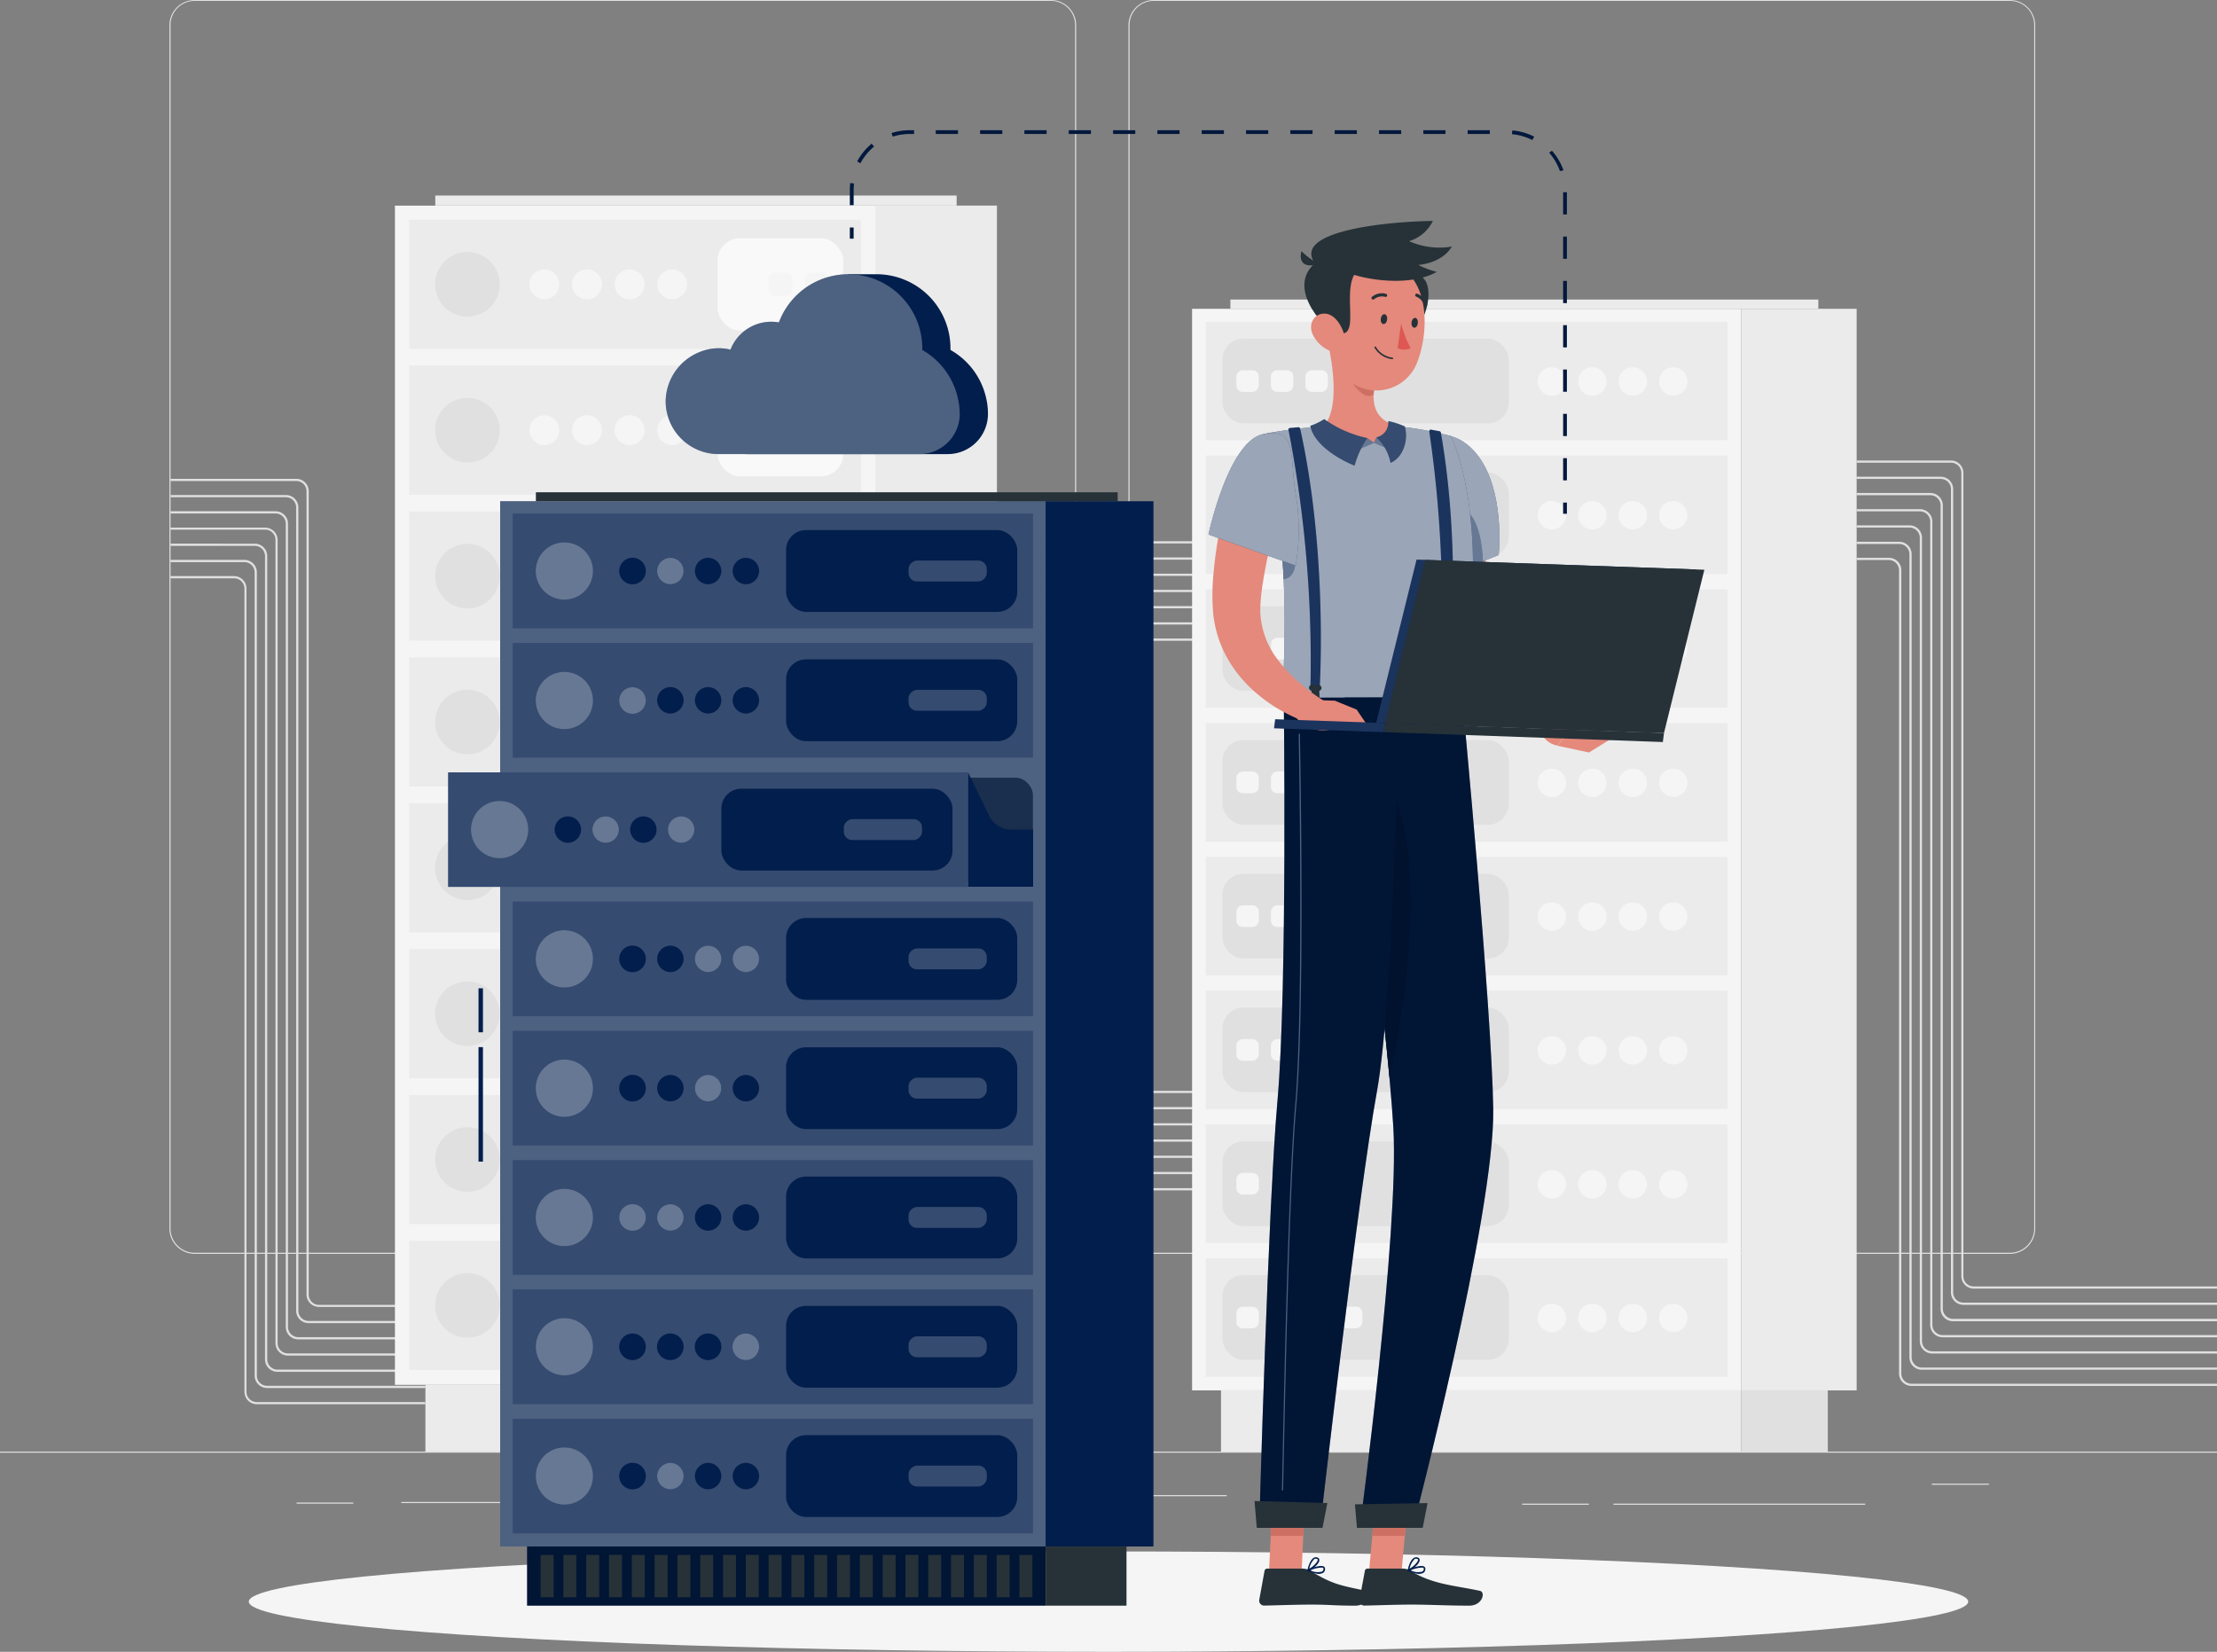 <svg xmlns="http://www.w3.org/2000/svg" width="420.156" height="313.067" viewBox="0 0 420.156 313.067">
  <rect x="0" y="0" width="420.156" height="313.067" fill="#808080" stroke="none"/>
  <g id="_2" data-name="2" transform="translate(0 -55)">
    <g id="freepik--background-complete--inject-99" transform="translate(0 55)">
      <rect id="Rectangle_3223" data-name="Rectangle 3223" width="420.156" height="0.21" transform="translate(0 275.118)" fill="#e0e0e0"/>
      <rect id="Rectangle_3224" data-name="Rectangle 3224" width="40.864" height="0.21" transform="translate(76.048 284.664)" fill="#e0e0e0"/>
      <rect id="Rectangle_3225" data-name="Rectangle 3225" width="10.748" height="0.21" transform="translate(56.209 284.774)" fill="#e0e0e0"/>
      <rect id="Rectangle_3226" data-name="Rectangle 3226" width="12.579" height="0.21" transform="translate(163.626 283.362)" fill="#e0e0e0"/>
      <rect id="Rectangle_3227" data-name="Rectangle 3227" width="51.444" height="0.21" transform="translate(181.037 283.362)" fill="#e0e0e0"/>
      <rect id="Rectangle_3228" data-name="Rectangle 3228" width="47.713" height="0.21" transform="translate(305.781 284.984)" fill="#e0e0e0"/>
      <rect id="Rectangle_3229" data-name="Rectangle 3229" width="12.638" height="0.21" transform="translate(288.471 284.984)" fill="#e0e0e0"/>
      <rect id="Rectangle_3230" data-name="Rectangle 3230" width="10.832" height="0.21" transform="translate(366.099 281.194)" fill="#e0e0e0"/>
      <path id="Path_53989" data-name="Path 53989" d="M205.256,292.64H43a4.8,4.8,0,0,1-4.79-4.8V59.756A4.8,4.8,0,0,1,43,55H205.256a4.8,4.8,0,0,1,4.8,4.8V287.842A4.8,4.8,0,0,1,205.256,292.64ZM43,55.168a4.588,4.588,0,0,0-4.58,4.588V287.842A4.588,4.588,0,0,0,43,292.43H205.256a4.6,4.6,0,0,0,4.588-4.588V59.756a4.6,4.6,0,0,0-4.588-4.588Z" transform="translate(-6.102 -55)" fill="#e0e0e0"/>
      <path id="Path_53990" data-name="Path 53990" d="M421.563,292.64H259.3a4.807,4.807,0,0,1-4.8-4.8V59.756A4.807,4.807,0,0,1,259.3,55H421.563a4.8,4.8,0,0,1,4.781,4.756V287.842A4.8,4.8,0,0,1,421.563,292.64ZM259.3,55.168a4.6,4.6,0,0,0-4.588,4.588V287.842a4.6,4.6,0,0,0,4.588,4.588H421.563a4.6,4.6,0,0,0,4.588-4.588V59.756a4.6,4.6,0,0,0-4.588-4.588Z" transform="translate(-40.64 -55)" fill="#e0e0e0"/>
      <path id="Path_53991" data-name="Path 53991" d="M487.022,337.764h-57.9a2.361,2.361,0,0,1-2.361-2.353V183.171a1.941,1.941,0,0,0-1.941-1.941H418.73v-.42h6.109a2.361,2.361,0,0,1,2.361,2.361V335.411a1.941,1.941,0,0,0,1.941,1.933h57.881Z" transform="translate(-66.866 -75.09)" fill="#e0e0e0"/>
      <path id="Path_53992" data-name="Path 53992" d="M487.022,334.118H431.091a2.361,2.361,0,0,1-2.361-2.361V179.551a1.941,1.941,0,0,0-1.933-1.941H418.73v-.42H426.8a2.361,2.361,0,0,1,2.353,2.361V331.757a1.95,1.95,0,0,0,1.941,1.941h55.931Z" transform="translate(-66.866 -74.512)" fill="#e0e0e0"/>
      <path id="Path_53993" data-name="Path 53993" d="M487.022,330.452H433.057a2.361,2.361,0,0,1-2.361-2.361V175.851a1.941,1.941,0,0,0-1.933-1.941H418.73v-.42h10.033a2.361,2.361,0,0,1,2.353,2.361V328.091a1.95,1.95,0,0,0,1.941,1.941h53.965Z" transform="translate(-66.866 -73.921)" fill="#e0e0e0"/>
      <path id="Path_53994" data-name="Path 53994" d="M487.022,326.794h-52a2.361,2.361,0,0,1-2.353-2.361V172.193a1.941,1.941,0,0,0-1.941-1.933h-12v-.42h11.991a2.361,2.361,0,0,1,2.361,2.353V324.432a1.941,1.941,0,0,0,1.933,1.941h52.007Z" transform="translate(-66.866 -73.339)" fill="#e0e0e0"/>
      <path id="Path_53995" data-name="Path 53995" d="M487.022,323.169H436.99a2.361,2.361,0,0,1-2.353-2.361V168.551a1.941,1.941,0,0,0-1.941-1.941H418.73v-.42H432.7a2.361,2.361,0,0,1,2.361,2.361V320.774a1.941,1.941,0,0,0,1.933,1.941h50.032Z" transform="translate(-66.866 -72.756)" fill="#e0e0e0"/>
      <path id="Path_53996" data-name="Path 53996" d="M487.016,319.474H438.958a2.361,2.361,0,0,1-2.361-2.361V164.881a1.941,1.941,0,0,0-1.941-1.941H418.69v-.42h15.966a2.361,2.361,0,0,1,2.361,2.361V317.112a1.933,1.933,0,0,0,1.941,1.941h48.057Z" transform="translate(-66.86 -72.17)" fill="#e0e0e0"/>
      <path id="Path_53997" data-name="Path 53997" d="M487.022,315.814H440.931a2.361,2.361,0,0,1-2.361-2.353V161.221a1.949,1.949,0,0,0-1.941-1.941h-17.9v-.42H436.6a2.361,2.361,0,0,1,2.361,2.361V313.461a1.933,1.933,0,0,0,1.941,1.933h46.116Z" transform="translate(-66.866 -71.585)" fill="#e0e0e0"/>
      <rect id="Rectangle_3231" data-name="Rectangle 3231" width="51.931" height="0.42" transform="translate(182.381 121.022)" fill="#e0e0e0"/>
      <rect id="Rectangle_3232" data-name="Rectangle 3232" width="51.931" height="0.42" transform="translate(182.381 117.946)" fill="#e0e0e0"/>
      <rect id="Rectangle_3233" data-name="Rectangle 3233" width="51.931" height="0.42" transform="translate(182.381 114.871)" fill="#e0e0e0"/>
      <rect id="Rectangle_3234" data-name="Rectangle 3234" width="51.931" height="0.42" transform="translate(182.381 111.795)" fill="#e0e0e0"/>
      <rect id="Rectangle_3235" data-name="Rectangle 3235" width="51.931" height="0.42" transform="translate(182.381 108.728)" fill="#e0e0e0"/>
      <rect id="Rectangle_3236" data-name="Rectangle 3236" width="51.931" height="0.42" transform="translate(182.381 105.652)" fill="#e0e0e0"/>
      <rect id="Rectangle_3237" data-name="Rectangle 3237" width="51.931" height="0.42" transform="translate(182.381 102.577)" fill="#e0e0e0"/>
      <rect id="Rectangle_3238" data-name="Rectangle 3238" width="51.931" height="0.42" transform="translate(182.381 225.187)" fill="#e0e0e0"/>
      <rect id="Rectangle_3239" data-name="Rectangle 3239" width="51.931" height="0.42" transform="translate(182.381 222.111)" fill="#e0e0e0"/>
      <rect id="Rectangle_3240" data-name="Rectangle 3240" width="51.931" height="0.42" transform="translate(182.381 219.036)" fill="#e0e0e0"/>
      <rect id="Rectangle_3241" data-name="Rectangle 3241" width="51.931" height="0.42" transform="translate(182.381 215.96)" fill="#e0e0e0"/>
      <rect id="Rectangle_3242" data-name="Rectangle 3242" width="51.931" height="0.42" transform="translate(182.381 212.885)" fill="#e0e0e0"/>
      <rect id="Rectangle_3243" data-name="Rectangle 3243" width="51.931" height="0.42" transform="translate(182.381 209.818)" fill="#e0e0e0"/>
      <rect id="Rectangle_3244" data-name="Rectangle 3244" width="51.931" height="0.42" transform="translate(182.381 206.742)" fill="#e0e0e0"/>
      <path id="Path_53998" data-name="Path 53998" d="M86.761,319.945H66.594a2.361,2.361,0,0,1-2.361-2.328V165.353a1.933,1.933,0,0,0-1.933-1.941H38.46V163H62.3a2.353,2.353,0,0,1,2.353,2.361V317.618a1.941,1.941,0,0,0,1.941,1.941H86.761Z" transform="translate(-6.142 -72.246)" fill="#e0e0e0"/>
      <path id="Path_53999" data-name="Path 53999" d="M86.766,323.6H64.632a2.361,2.361,0,0,1-2.361-2.361V169.011a1.933,1.933,0,0,0-1.933-1.941H38.49v-.42H60.338a2.361,2.361,0,0,1,2.353,2.361V321.242a1.941,1.941,0,0,0,1.941,1.941H86.766Z" transform="translate(-6.146 -72.829)" fill="#e0e0e0"/>
      <path id="Path_54000" data-name="Path 54000" d="M86.761,327.264h-24.1A2.361,2.361,0,0,1,60.3,324.9V172.663a1.933,1.933,0,0,0-1.933-1.933H38.46v-.42H58.367a2.361,2.361,0,0,1,2.353,2.353V324.9a1.95,1.95,0,0,0,1.941,1.941h24.1Z" transform="translate(-6.142 -73.414)" fill="#e0e0e0"/>
      <path id="Path_54001" data-name="Path 54001" d="M86.761,330.928H60.711a2.361,2.361,0,0,1-2.361-2.361V176.328a1.941,1.941,0,0,0-1.941-1.941H38.46V174H56.392a2.361,2.361,0,0,1,2.361,2.361V328.567a1.949,1.949,0,0,0,1.941,1.941h26.05Z" transform="translate(-6.142 -74.003)" fill="#e0e0e0"/>
      <path id="Path_54002" data-name="Path 54002" d="M86.761,334.582H58.728a2.361,2.361,0,0,1-2.361-2.361V179.981a1.941,1.941,0,0,0-1.941-1.941H38.46v-.42H54.426a2.361,2.361,0,0,1,2.361,2.361V332.221a1.95,1.95,0,0,0,1.941,1.941H86.761Z" transform="translate(-6.142 -74.581)" fill="#e0e0e0"/>
      <path id="Path_54003" data-name="Path 54003" d="M86.761,338.234h-30a2.361,2.361,0,0,1-2.361-2.353V183.641A1.95,1.95,0,0,0,52.46,181.7h-14v-.42h14a2.361,2.361,0,0,1,2.361,2.361V335.881a1.941,1.941,0,0,0,1.941,1.933h30Z" transform="translate(-6.142 -75.165)" fill="#e0e0e0"/>
      <path id="Path_54004" data-name="Path 54004" d="M86.761,341.894H54.829a2.361,2.361,0,0,1-2.361-2.353V187.3a1.95,1.95,0,0,0-1.941-1.941H38.46v-.42H50.493a2.361,2.361,0,0,1,2.361,2.361V339.541a1.933,1.933,0,0,0,1.941,1.933H86.728Z" transform="translate(-6.142 -75.75)" fill="#e0e0e0"/>
      <rect id="Rectangle_3245" data-name="Rectangle 3245" width="85.258" height="12.647" transform="translate(80.62 262.463)" fill="#ebebeb"/>
      <rect id="Rectangle_3246" data-name="Rectangle 3246" width="17.294" height="12.647" transform="translate(183.171 275.118) rotate(180)" fill="#e0e0e0"/>
      <rect id="Rectangle_3247" data-name="Rectangle 3247" width="91.031" height="223.498" transform="translate(74.847 38.974)" fill="#f5f5f5"/>
      <rect id="Rectangle_3248" data-name="Rectangle 3248" width="98.804" height="1.908" transform="translate(82.493 37.058)" fill="#ebebeb"/>
      <rect id="Rectangle_3249" data-name="Rectangle 3249" width="23.058" height="223.498" transform="translate(188.936 262.463) rotate(180)" fill="#ebebeb"/>
      <rect id="Rectangle_3250" data-name="Rectangle 3250" width="85.603" height="24.487" transform="translate(77.561 41.646)" fill="#ebebeb"/>
      <rect id="Rectangle_3251" data-name="Rectangle 3251" width="85.603" height="24.487" transform="translate(77.561 235.161)" fill="#ebebeb"/>
      <rect id="Rectangle_3252" data-name="Rectangle 3252" width="85.603" height="24.487" transform="translate(77.561 207.515)" fill="#ebebeb"/>
      <rect id="Rectangle_3253" data-name="Rectangle 3253" width="85.603" height="24.487" transform="translate(77.561 179.877)" fill="#ebebeb"/>
      <rect id="Rectangle_3254" data-name="Rectangle 3254" width="85.603" height="24.487" transform="translate(77.561 152.231)" fill="#ebebeb"/>
      <rect id="Rectangle_3255" data-name="Rectangle 3255" width="85.603" height="24.487" transform="translate(77.561 124.585)" fill="#ebebeb"/>
      <rect id="Rectangle_3256" data-name="Rectangle 3256" width="85.603" height="24.487" transform="translate(77.561 96.938)" fill="#ebebeb"/>
      <rect id="Rectangle_3257" data-name="Rectangle 3257" width="85.603" height="24.487" transform="translate(77.561 69.292)" fill="#ebebeb"/>
      <rect id="Rectangle_3258" data-name="Rectangle 3258" width="23.831" height="17.495" rx="4.25" transform="translate(135.988 45.15)" fill="#fff" opacity="0.7"/>
      <rect id="Rectangle_3259" data-name="Rectangle 3259" width="4.47" height="4.479" rx="1.28" transform="translate(157.038 51.662) rotate(90)" fill="#f5f5f5"/>
      <rect id="Rectangle_3260" data-name="Rectangle 3260" width="23.831" height="17.495" rx="4.25" transform="translate(135.988 72.788)" fill="#fff" opacity="0.7"/>
      <rect id="Rectangle_3261" data-name="Rectangle 3261" width="4.47" height="4.479" rx="1.28" transform="translate(157.038 79.309) rotate(90)" fill="#f5f5f5"/>
      <rect id="Rectangle_3262" data-name="Rectangle 3262" width="23.831" height="17.495" rx="4.25" transform="translate(135.988 100.434)" fill="#fff" opacity="0.7"/>
      <rect id="Rectangle_3263" data-name="Rectangle 3263" width="4.47" height="4.479" rx="1.28" transform="translate(157.038 106.955) rotate(90)" fill="#f5f5f5"/>
      <rect id="Rectangle_3264" data-name="Rectangle 3264" width="23.831" height="17.495" rx="4.25" transform="translate(135.988 128.08)" fill="#fff" opacity="0.7"/>
      <rect id="Rectangle_3265" data-name="Rectangle 3265" width="4.47" height="4.479" rx="1.28" transform="translate(157.038 134.593) rotate(90)" fill="#f5f5f5"/>
      <rect id="Rectangle_3266" data-name="Rectangle 3266" width="23.831" height="17.495" rx="4.25" transform="translate(135.988 155.727)" fill="#fff" opacity="0.7"/>
      <rect id="Rectangle_3267" data-name="Rectangle 3267" width="4.47" height="4.479" rx="1.28" transform="translate(157.038 162.239) rotate(90)" fill="#f5f5f5"/>
      <rect id="Rectangle_3268" data-name="Rectangle 3268" width="23.831" height="17.495" rx="4.25" transform="translate(135.988 183.373)" fill="#fff" opacity="0.7"/>
      <rect id="Rectangle_3269" data-name="Rectangle 3269" width="4.47" height="4.479" rx="1.28" transform="translate(157.038 189.885) rotate(90)" fill="#f5f5f5"/>
      <rect id="Rectangle_3270" data-name="Rectangle 3270" width="23.831" height="17.495" rx="4.25" transform="translate(135.988 211.019)" fill="#fff" opacity="0.7"/>
      <rect id="Rectangle_3271" data-name="Rectangle 3271" width="4.47" height="4.479" rx="1.28" transform="translate(157.038 217.532) rotate(90)" fill="#f5f5f5"/>
      <rect id="Rectangle_3272" data-name="Rectangle 3272" width="23.831" height="17.495" rx="4.25" transform="translate(135.988 238.657)" fill="#fff" opacity="0.7"/>
      <rect id="Rectangle_3273" data-name="Rectangle 3273" width="4.47" height="4.479" rx="1.28" transform="translate(157.038 245.178) rotate(90)" fill="#f5f5f5"/>
      <rect id="Rectangle_3274" data-name="Rectangle 3274" width="4.47" height="4.479" rx="1.28" transform="translate(150.139 51.654) rotate(90)" fill="#f5f5f5"/>
      <rect id="Rectangle_3275" data-name="Rectangle 3275" width="4.47" height="4.479" rx="1.28" transform="translate(150.139 79.3) rotate(90)" fill="#f5f5f5"/>
      <rect id="Rectangle_3276" data-name="Rectangle 3276" width="4.47" height="4.479" rx="1.28" transform="translate(150.139 106.947) rotate(90)" fill="#f5f5f5"/>
      <rect id="Rectangle_3277" data-name="Rectangle 3277" width="4.47" height="4.479" rx="1.28" transform="translate(150.139 134.593) rotate(90)" fill="#f5f5f5"/>
      <rect id="Rectangle_3278" data-name="Rectangle 3278" width="4.47" height="4.479" rx="1.28" transform="translate(150.147 162.239) rotate(90)" fill="#f5f5f5"/>
      <rect id="Rectangle_3279" data-name="Rectangle 3279" width="4.47" height="4.479" rx="1.28" transform="translate(150.147 189.885) rotate(90)" fill="#f5f5f5"/>
      <rect id="Rectangle_3280" data-name="Rectangle 3280" width="4.47" height="4.479" rx="1.28" transform="translate(150.139 217.523) rotate(90)" fill="#f5f5f5"/>
      <rect id="Rectangle_3281" data-name="Rectangle 3281" width="4.47" height="4.479" rx="1.28" transform="translate(150.139 245.17) rotate(90)" fill="#f5f5f5"/>
      <circle id="Ellipse_538" data-name="Ellipse 538" cx="2.823" cy="2.823" r="2.823" transform="translate(124.568 51.066)" fill="#f5f5f5"/>
      <path id="Path_54005" data-name="Path 54005" d="M144.284,118.593a2.832,2.832,0,1,1-2.832-2.823,2.832,2.832,0,0,1,2.832,2.823Z" transform="translate(-22.136 -64.704)" fill="#f5f5f5"/>
      <path id="Path_54006" data-name="Path 54006" d="M134.674,118.593a2.832,2.832,0,1,1-2.832-2.823,2.832,2.832,0,0,1,2.832,2.823Z" transform="translate(-20.601 -64.704)" fill="#f5f5f5"/>
      <circle id="Ellipse_539" data-name="Ellipse 539" cx="2.823" cy="2.823" r="2.823" transform="translate(100.342 51.066)" fill="#f5f5f5"/>
      <circle id="Ellipse_540" data-name="Ellipse 540" cx="2.823" cy="2.823" r="2.823" transform="translate(124.568 78.712)" fill="#f5f5f5"/>
      <path id="Path_54007" data-name="Path 54007" d="M144.284,151.463a2.832,2.832,0,1,1-2.832-2.823A2.832,2.832,0,0,1,144.284,151.463Z" transform="translate(-22.136 -69.953)" fill="#f5f5f5"/>
      <path id="Path_54008" data-name="Path 54008" d="M134.674,151.463a2.832,2.832,0,1,1-2.832-2.823,2.832,2.832,0,0,1,2.832,2.823Z" transform="translate(-20.601 -69.953)" fill="#f5f5f5"/>
      <circle id="Ellipse_541" data-name="Ellipse 541" cx="2.823" cy="2.823" r="2.823" transform="translate(100.342 78.712)" fill="#f5f5f5"/>
      <path id="Path_54009" data-name="Path 54009" d="M153.924,184.393a2.823,2.823,0,1,1-.83-2,2.832,2.832,0,0,1,.83,2Z" transform="translate(-23.675 -75.212)" fill="#f5f5f5"/>
      <path id="Path_54010" data-name="Path 54010" d="M144.284,184.393a2.823,2.823,0,1,1-.83-2A2.832,2.832,0,0,1,144.284,184.393Z" transform="translate(-22.136 -75.212)" fill="#f5f5f5"/>
      <path id="Path_54011" data-name="Path 54011" d="M134.674,184.393a2.823,2.823,0,1,1-.83-2A2.832,2.832,0,0,1,134.674,184.393Z" transform="translate(-20.601 -75.212)" fill="#f5f5f5"/>
      <path id="Path_54012" data-name="Path 54012" d="M125.064,184.393a2.823,2.823,0,1,1-.83-2A2.832,2.832,0,0,1,125.064,184.393Z" transform="translate(-19.067 -75.212)" fill="#f5f5f5"/>
      <path id="Path_54013" data-name="Path 54013" d="M153.924,217.293a2.823,2.823,0,1,1-.83-2,2.832,2.832,0,0,1,.83,2Z" transform="translate(-23.675 -80.465)" fill="#f5f5f5"/>
      <path id="Path_54014" data-name="Path 54014" d="M144.284,217.293a2.823,2.823,0,1,1-.83-2A2.832,2.832,0,0,1,144.284,217.293Z" transform="translate(-22.136 -80.465)" fill="#f5f5f5"/>
      <path id="Path_54015" data-name="Path 54015" d="M134.674,217.293a2.823,2.823,0,1,1-.83-2A2.832,2.832,0,0,1,134.674,217.293Z" transform="translate(-20.601 -80.465)" fill="#f5f5f5"/>
      <path id="Path_54016" data-name="Path 54016" d="M125.064,217.293a2.823,2.823,0,1,1-.83-2A2.832,2.832,0,0,1,125.064,217.293Z" transform="translate(-19.067 -80.465)" fill="#f5f5f5"/>
      <path id="Path_54017" data-name="Path 54017" d="M153.924,250.192a2.823,2.823,0,1,1-.827-2,2.832,2.832,0,0,1,.827,2Z" transform="translate(-23.675 -85.717)" fill="#f5f5f5"/>
      <path id="Path_54018" data-name="Path 54018" d="M144.284,250.192a2.823,2.823,0,1,1-.827-2A2.832,2.832,0,0,1,144.284,250.192Z" transform="translate(-22.136 -85.717)" fill="#f5f5f5"/>
      <path id="Path_54019" data-name="Path 54019" d="M134.674,250.192a2.823,2.823,0,1,1-.827-2,2.832,2.832,0,0,1,.827,2Z" transform="translate(-20.601 -85.717)" fill="#f5f5f5"/>
      <path id="Path_54020" data-name="Path 54020" d="M125.064,250.192a2.823,2.823,0,1,1-.827-2A2.832,2.832,0,0,1,125.064,250.192Z" transform="translate(-19.067 -85.717)" fill="#f5f5f5"/>
      <path id="Path_54021" data-name="Path 54021" d="M153.924,283.092a2.832,2.832,0,1,1-2.832-2.832A2.832,2.832,0,0,1,153.924,283.092Z" transform="translate(-23.675 -90.971)" fill="#f5f5f5"/>
      <path id="Path_54022" data-name="Path 54022" d="M144.284,283.092a2.832,2.832,0,1,1-2.832-2.832A2.832,2.832,0,0,1,144.284,283.092Z" transform="translate(-22.136 -90.971)" fill="#f5f5f5"/>
      <path id="Path_54023" data-name="Path 54023" d="M134.674,283.092a2.832,2.832,0,1,1-2.832-2.832,2.832,2.832,0,0,1,2.832,2.832Z" transform="translate(-20.601 -90.971)" fill="#f5f5f5"/>
      <path id="Path_54024" data-name="Path 54024" d="M125.064,283.092a2.832,2.832,0,1,1-2.832-2.832A2.832,2.832,0,0,1,125.064,283.092Z" transform="translate(-19.067 -90.971)" fill="#f5f5f5"/>
      <circle id="Ellipse_542" data-name="Ellipse 542" cx="2.823" cy="2.823" r="2.823" transform="translate(124.568 216.935)" fill="#f5f5f5"/>
      <path id="Path_54025" data-name="Path 54025" d="M144.284,315.983a2.832,2.832,0,1,1-2.832-2.823A2.832,2.832,0,0,1,144.284,315.983Z" transform="translate(-22.136 -96.225)" fill="#f5f5f5"/>
      <path id="Path_54026" data-name="Path 54026" d="M134.674,315.983a2.832,2.832,0,1,1-2.832-2.823,2.832,2.832,0,0,1,2.832,2.823Z" transform="translate(-20.601 -96.225)" fill="#f5f5f5"/>
      <circle id="Ellipse_543" data-name="Ellipse 543" cx="2.823" cy="2.823" r="2.823" transform="translate(100.342 216.935)" fill="#f5f5f5"/>
      <circle id="Ellipse_544" data-name="Ellipse 544" cx="2.823" cy="2.823" r="2.823" transform="translate(124.568 244.581)" fill="#f5f5f5"/>
      <path id="Path_54027" data-name="Path 54027" d="M144.284,348.883a2.832,2.832,0,1,1-2.832-2.823A2.832,2.832,0,0,1,144.284,348.883Z" transform="translate(-22.136 -101.479)" fill="#f5f5f5"/>
      <path id="Path_54028" data-name="Path 54028" d="M134.674,348.883a2.832,2.832,0,1,1-2.832-2.823,2.832,2.832,0,0,1,2.832,2.823Z" transform="translate(-20.601 -101.479)" fill="#f5f5f5"/>
      <circle id="Ellipse_545" data-name="Ellipse 545" cx="2.823" cy="2.823" r="2.823" transform="translate(100.342 244.581)" fill="#f5f5f5"/>
      <circle id="Ellipse_546" data-name="Ellipse 546" cx="6.126" cy="6.126" r="6.126" transform="translate(82.46 47.763)" fill="#e0e0e0"/>
      <circle id="Ellipse_547" data-name="Ellipse 547" cx="6.126" cy="6.126" r="6.126" transform="translate(82.46 75.41)" fill="#e0e0e0"/>
      <circle id="Ellipse_548" data-name="Ellipse 548" cx="6.126" cy="6.126" r="6.126" transform="translate(81.565 114.26) rotate(-80.8)" fill="#e0e0e0"/>
      <circle id="Ellipse_549" data-name="Ellipse 549" cx="6.126" cy="6.126" r="6.126" transform="translate(81.562 141.906) rotate(-80.8)" fill="#e0e0e0"/>
      <circle id="Ellipse_550" data-name="Ellipse 550" cx="6.126" cy="6.126" r="6.126" transform="translate(80.578 161.154) rotate(-22.39)" fill="#e0e0e0"/>
      <circle id="Ellipse_551" data-name="Ellipse 551" cx="6.126" cy="6.126" r="6.126" transform="translate(80.571 188.8) rotate(-22.39)" fill="#e0e0e0"/>
      <circle id="Ellipse_552" data-name="Ellipse 552" cx="6.126" cy="6.126" r="6.126" transform="translate(82.46 213.633)" fill="#e0e0e0"/>
      <circle id="Ellipse_553" data-name="Ellipse 553" cx="6.126" cy="6.126" r="6.126" transform="translate(82.46 241.279)" fill="#e0e0e0"/>
      <rect id="Rectangle_3282" data-name="Rectangle 3282" width="98.577" height="11.605" transform="translate(231.397 263.514)" fill="#ebebeb"/>
      <rect id="Rectangle_3283" data-name="Rectangle 3283" width="16.42" height="11.605" transform="translate(346.394 275.118) rotate(180)" fill="#e0e0e0"/>
      <rect id="Rectangle_3284" data-name="Rectangle 3284" width="104.047" height="204.986" transform="translate(225.918 58.528)" fill="#f5f5f5"/>
      <rect id="Rectangle_3285" data-name="Rectangle 3285" width="111.425" height="1.756" transform="translate(233.178 56.772)" fill="#ebebeb"/>
      <rect id="Rectangle_3286" data-name="Rectangle 3286" width="21.899" height="204.986" transform="translate(351.864 263.514) rotate(180)" fill="#ebebeb"/>
      <rect id="Rectangle_3287" data-name="Rectangle 3287" width="98.896" height="22.462" transform="translate(327.394 83.443) rotate(180)" fill="#ebebeb"/>
      <rect id="Rectangle_3288" data-name="Rectangle 3288" width="98.896" height="22.462" transform="translate(327.394 260.934) rotate(180)" fill="#ebebeb"/>
      <rect id="Rectangle_3289" data-name="Rectangle 3289" width="98.896" height="22.462" transform="translate(327.394 235.573) rotate(180)" fill="#ebebeb"/>
      <rect id="Rectangle_3290" data-name="Rectangle 3290" width="98.896" height="22.462" transform="translate(327.394 210.221) rotate(180)" fill="#ebebeb"/>
      <rect id="Rectangle_3291" data-name="Rectangle 3291" width="98.896" height="22.462" transform="translate(327.394 184.86) rotate(180)" fill="#ebebeb"/>
      <rect id="Rectangle_3292" data-name="Rectangle 3292" width="98.896" height="22.462" transform="translate(327.394 159.517) rotate(180)" fill="#ebebeb"/>
      <rect id="Rectangle_3293" data-name="Rectangle 3293" width="98.896" height="22.462" transform="translate(327.394 134.156) rotate(180)" fill="#ebebeb"/>
      <rect id="Rectangle_3294" data-name="Rectangle 3294" width="98.896" height="22.462" transform="translate(327.394 108.804) rotate(180)" fill="#ebebeb"/>
      <rect id="Rectangle_3295" data-name="Rectangle 3295" width="54.276" height="16.042" rx="3.97" transform="translate(285.942 80.233) rotate(180)" fill="#e0e0e0"/>
      <rect id="Rectangle_3296" data-name="Rectangle 3296" width="4.101" height="4.252" rx="1.19" transform="translate(238.556 70.166) rotate(90)" fill="#f5f5f5"/>
      <rect id="Rectangle_3297" data-name="Rectangle 3297" width="54.276" height="16.042" rx="3.97" transform="translate(285.942 105.594) rotate(180)" fill="#e0e0e0"/>
      <rect id="Rectangle_3298" data-name="Rectangle 3298" width="4.101" height="4.252" rx="1.19" transform="translate(238.565 95.518) rotate(90)" fill="#f5f5f5"/>
      <rect id="Rectangle_3299" data-name="Rectangle 3299" width="54.276" height="16.042" rx="3.97" transform="translate(285.942 130.946) rotate(180)" fill="#e0e0e0"/>
      <rect id="Rectangle_3300" data-name="Rectangle 3300" width="4.101" height="4.252" rx="1.19" transform="translate(238.565 120.879) rotate(90)" fill="#f5f5f5"/>
      <rect id="Rectangle_3301" data-name="Rectangle 3301" width="54.276" height="16.042" rx="3.97" transform="translate(285.942 156.307) rotate(180)" fill="#e0e0e0"/>
      <rect id="Rectangle_3302" data-name="Rectangle 3302" width="4.101" height="4.252" rx="1.19" transform="translate(238.556 146.231) rotate(90)" fill="#f5f5f5"/>
      <rect id="Rectangle_3303" data-name="Rectangle 3303" width="54.276" height="16.042" rx="3.97" transform="translate(285.942 181.659) rotate(180)" fill="#e0e0e0"/>
      <rect id="Rectangle_3304" data-name="Rectangle 3304" width="4.101" height="4.252" rx="1.19" transform="translate(238.565 171.583) rotate(90)" fill="#f5f5f5"/>
      <rect id="Rectangle_3305" data-name="Rectangle 3305" width="54.276" height="16.042" rx="3.97" transform="translate(285.942 207.011) rotate(180)" fill="#e0e0e0"/>
      <rect id="Rectangle_3306" data-name="Rectangle 3306" width="4.101" height="4.252" rx="1.19" transform="translate(238.556 196.944) rotate(90)" fill="#f5f5f5"/>
      <rect id="Rectangle_3307" data-name="Rectangle 3307" width="54.276" height="16.042" rx="3.97" transform="translate(285.942 232.372) rotate(180)" fill="#e0e0e0"/>
      <rect id="Rectangle_3308" data-name="Rectangle 3308" width="4.101" height="4.252" rx="1.19" transform="translate(238.565 222.296) rotate(90)" fill="#f5f5f5"/>
      <rect id="Rectangle_3309" data-name="Rectangle 3309" width="54.276" height="16.042" rx="3.97" transform="translate(285.942 257.724) rotate(180)" fill="#e0e0e0"/>
      <rect id="Rectangle_3310" data-name="Rectangle 3310" width="4.101" height="4.252" rx="1.19" transform="translate(238.565 247.657) rotate(90)" fill="#f5f5f5"/>
      <rect id="Rectangle_3311" data-name="Rectangle 3311" width="4.101" height="4.252" rx="1.19" transform="translate(245.102 70.166) rotate(90)" fill="#f5f5f5"/>
      <rect id="Rectangle_3312" data-name="Rectangle 3312" width="4.101" height="4.252" rx="1.19" transform="translate(245.111 95.518) rotate(90)" fill="#f5f5f5"/>
      <rect id="Rectangle_3313" data-name="Rectangle 3313" width="4.101" height="4.252" rx="1.19" transform="translate(245.111 120.879) rotate(90)" fill="#f5f5f5"/>
      <rect id="Rectangle_3314" data-name="Rectangle 3314" width="4.101" height="4.252" rx="1.19" transform="translate(245.111 146.231) rotate(90)" fill="#f5f5f5"/>
      <rect id="Rectangle_3315" data-name="Rectangle 3315" width="4.101" height="4.252" rx="1.19" transform="translate(245.111 171.583) rotate(90)" fill="#f5f5f5"/>
      <rect id="Rectangle_3316" data-name="Rectangle 3316" width="4.101" height="4.252" rx="1.19" transform="translate(245.102 196.944) rotate(90)" fill="#f5f5f5"/>
      <rect id="Rectangle_3317" data-name="Rectangle 3317" width="4.101" height="4.252" rx="1.19" transform="translate(245.111 222.296) rotate(90)" fill="#f5f5f5"/>
      <rect id="Rectangle_3318" data-name="Rectangle 3318" width="4.101" height="4.252" rx="1.19" transform="translate(245.111 247.657) rotate(90)" fill="#f5f5f5"/>
      <rect id="Rectangle_3319" data-name="Rectangle 3319" width="4.101" height="4.252" rx="1.19" transform="translate(251.648 70.166) rotate(90)" fill="#f5f5f5"/>
      <rect id="Rectangle_3320" data-name="Rectangle 3320" width="4.101" height="4.252" rx="1.19" transform="translate(251.657 95.518) rotate(90)" fill="#f5f5f5"/>
      <rect id="Rectangle_3321" data-name="Rectangle 3321" width="4.101" height="4.252" rx="1.19" transform="translate(251.657 120.871) rotate(90)" fill="#f5f5f5"/>
      <rect id="Rectangle_3322" data-name="Rectangle 3322" width="4.101" height="4.252" rx="1.19" transform="translate(251.657 146.231) rotate(90)" fill="#f5f5f5"/>
      <rect id="Rectangle_3323" data-name="Rectangle 3323" width="4.101" height="4.252" rx="1.19" transform="translate(251.657 171.583) rotate(90)" fill="#f5f5f5"/>
      <rect id="Rectangle_3324" data-name="Rectangle 3324" width="4.101" height="4.252" rx="1.19" transform="translate(251.648 196.944) rotate(90)" fill="#f5f5f5"/>
      <rect id="Rectangle_3325" data-name="Rectangle 3325" width="4.101" height="4.252" rx="1.19" transform="translate(251.657 222.296) rotate(90)" fill="#f5f5f5"/>
      <rect id="Rectangle_3326" data-name="Rectangle 3326" width="4.101" height="4.252" rx="1.19" transform="translate(251.657 247.649) rotate(90)" fill="#f5f5f5"/>
      <rect id="Rectangle_3327" data-name="Rectangle 3327" width="4.101" height="4.252" rx="1.19" transform="translate(258.203 70.166) rotate(90)" fill="#f5f5f5"/>
      <rect id="Rectangle_3328" data-name="Rectangle 3328" width="4.101" height="4.252" rx="1.19" transform="translate(258.203 95.518) rotate(90)" fill="#f5f5f5"/>
      <rect id="Rectangle_3329" data-name="Rectangle 3329" width="4.101" height="4.252" rx="1.19" transform="translate(258.203 120.871) rotate(90)" fill="#f5f5f5"/>
      <rect id="Rectangle_3330" data-name="Rectangle 3330" width="4.101" height="4.252" rx="1.19" transform="translate(258.203 146.231) rotate(90)" fill="#f5f5f5"/>
      <rect id="Rectangle_3331" data-name="Rectangle 3331" width="4.101" height="4.252" rx="1.19" transform="translate(258.203 171.583) rotate(90)" fill="#f5f5f5"/>
      <rect id="Rectangle_3332" data-name="Rectangle 3332" width="4.101" height="4.252" rx="1.19" transform="translate(258.203 196.944) rotate(90)" fill="#f5f5f5"/>
      <rect id="Rectangle_3333" data-name="Rectangle 3333" width="4.101" height="4.252" rx="1.19" transform="translate(258.203 222.296) rotate(90)" fill="#f5f5f5"/>
      <rect id="Rectangle_3334" data-name="Rectangle 3334" width="4.101" height="4.252" rx="1.19" transform="translate(258.203 247.648) rotate(90)" fill="#f5f5f5"/>
      <path id="Path_54029" data-name="Path 54029" d="M346.8,140.446a2.689,2.689,0,1,0,2.689-2.6,2.639,2.639,0,0,0-2.689,2.6Z" transform="translate(-55.379 -68.23)" fill="#f5f5f5"/>
      <path id="Path_54030" data-name="Path 54030" d="M355.93,140.447a2.689,2.689,0,1,0,2.681-2.6A2.639,2.639,0,0,0,355.93,140.447Z" transform="translate(-56.837 -68.23)" fill="#f5f5f5"/>
      <path id="Path_54031" data-name="Path 54031" d="M365.05,140.446a2.689,2.689,0,1,0,2.689-2.6,2.639,2.639,0,0,0-2.689,2.6Z" transform="translate(-58.294 -68.23)" fill="#f5f5f5"/>
      <path id="Path_54032" data-name="Path 54032" d="M374.18,140.447a2.681,2.681,0,1,0,2.681-2.6A2.639,2.639,0,0,0,374.18,140.447Z" transform="translate(-59.752 -68.23)" fill="#f5f5f5"/>
      <path id="Path_54033" data-name="Path 54033" d="M346.8,170.613A2.689,2.689,0,1,0,349.489,168a2.639,2.639,0,0,0-2.689,2.613Z" transform="translate(-55.379 -73.045)" fill="#f5f5f5"/>
      <path id="Path_54034" data-name="Path 54034" d="M355.93,170.617a2.689,2.689,0,1,0,2.681-2.6,2.639,2.639,0,0,0-2.681,2.6Z" transform="translate(-56.837 -73.048)" fill="#f5f5f5"/>
      <path id="Path_54035" data-name="Path 54035" d="M365.05,170.617a2.689,2.689,0,1,0,2.689-2.6,2.639,2.639,0,0,0-2.689,2.6Z" transform="translate(-58.294 -73.048)" fill="#f5f5f5"/>
      <path id="Path_54036" data-name="Path 54036" d="M374.18,170.617a2.681,2.681,0,1,0,2.681-2.6,2.639,2.639,0,0,0-2.681,2.6Z" transform="translate(-59.752 -73.048)" fill="#f5f5f5"/>
      <path id="Path_54037" data-name="Path 54037" d="M346.8,200.788a2.689,2.689,0,1,0,2.689-2.588A2.639,2.639,0,0,0,346.8,200.788Z" transform="translate(-55.379 -77.867)" fill="#f5f5f5"/>
      <path id="Path_54038" data-name="Path 54038" d="M355.93,200.788a2.689,2.689,0,1,0,2.681-2.588,2.639,2.639,0,0,0-2.681,2.588Z" transform="translate(-56.837 -77.867)" fill="#f5f5f5"/>
      <path id="Path_54039" data-name="Path 54039" d="M365.05,200.788a2.689,2.689,0,1,0,2.689-2.588A2.639,2.639,0,0,0,365.05,200.788Z" transform="translate(-58.294 -77.867)" fill="#f5f5f5"/>
      <path id="Path_54040" data-name="Path 54040" d="M374.18,200.788a2.681,2.681,0,1,0,2.681-2.588,2.639,2.639,0,0,0-2.681,2.588Z" transform="translate(-59.752 -77.867)" fill="#f5f5f5"/>
      <path id="Path_54041" data-name="Path 54041" d="M346.8,230.966a2.689,2.689,0,1,0,2.689-2.6,2.639,2.639,0,0,0-2.689,2.6Z" transform="translate(-55.379 -82.685)" fill="#f5f5f5"/>
      <path id="Path_54042" data-name="Path 54042" d="M355.93,230.967a2.689,2.689,0,1,0,2.681-2.6A2.639,2.639,0,0,0,355.93,230.967Z" transform="translate(-56.837 -82.685)" fill="#f5f5f5"/>
      <path id="Path_54043" data-name="Path 54043" d="M365.05,230.966a2.689,2.689,0,1,0,2.689-2.6,2.639,2.639,0,0,0-2.689,2.6Z" transform="translate(-58.294 -82.685)" fill="#f5f5f5"/>
      <path id="Path_54044" data-name="Path 54044" d="M374.18,230.967a2.681,2.681,0,1,0,2.681-2.6,2.639,2.639,0,0,0-2.681,2.6Z" transform="translate(-59.752 -82.685)" fill="#f5f5f5"/>
      <path id="Path_54045" data-name="Path 54045" d="M346.8,261.138a2.689,2.689,0,1,0,2.689-2.588A2.639,2.639,0,0,0,346.8,261.138Z" transform="translate(-55.379 -87.504)" fill="#f5f5f5"/>
      <path id="Path_54046" data-name="Path 54046" d="M355.93,261.138a2.689,2.689,0,1,0,2.681-2.588,2.639,2.639,0,0,0-2.681,2.588Z" transform="translate(-56.837 -87.504)" fill="#f5f5f5"/>
      <path id="Path_54047" data-name="Path 54047" d="M365.05,261.138a2.689,2.689,0,1,0,2.689-2.588A2.639,2.639,0,0,0,365.05,261.138Z" transform="translate(-58.294 -87.504)" fill="#f5f5f5"/>
      <path id="Path_54048" data-name="Path 54048" d="M374.18,261.138a2.681,2.681,0,1,0,2.681-2.588,2.639,2.639,0,0,0-2.681,2.588Z" transform="translate(-59.752 -87.504)" fill="#f5f5f5"/>
      <path id="Path_54049" data-name="Path 54049" d="M346.8,291.316a2.689,2.689,0,1,0,2.689-2.6,2.639,2.639,0,0,0-2.689,2.6Z" transform="translate(-55.379 -92.322)" fill="#f5f5f5"/>
      <path id="Path_54050" data-name="Path 54050" d="M355.93,291.316a2.689,2.689,0,1,0,2.681-2.6A2.639,2.639,0,0,0,355.93,291.316Z" transform="translate(-56.837 -92.322)" fill="#f5f5f5"/>
      <path id="Path_54051" data-name="Path 54051" d="M365.05,291.316a2.689,2.689,0,1,0,2.689-2.6,2.639,2.639,0,0,0-2.689,2.6Z" transform="translate(-58.294 -92.322)" fill="#f5f5f5"/>
      <path id="Path_54052" data-name="Path 54052" d="M374.18,291.316a2.681,2.681,0,1,0,2.681-2.6A2.639,2.639,0,0,0,374.18,291.316Z" transform="translate(-59.752 -92.322)" fill="#f5f5f5"/>
      <path id="Path_54053" data-name="Path 54053" d="M346.8,321.508a2.689,2.689,0,1,0,2.689-2.588,2.639,2.639,0,0,0-2.689,2.588Z" transform="translate(-55.379 -97.145)" fill="#f5f5f5"/>
      <path id="Path_54054" data-name="Path 54054" d="M355.93,321.508a2.689,2.689,0,1,0,2.681-2.588,2.639,2.639,0,0,0-2.681,2.588Z" transform="translate(-56.837 -97.145)" fill="#f5f5f5"/>
      <path id="Path_54055" data-name="Path 54055" d="M365.05,321.508a2.689,2.689,0,1,0,2.689-2.588,2.639,2.639,0,0,0-2.689,2.588Z" transform="translate(-58.294 -97.145)" fill="#f5f5f5"/>
      <path id="Path_54056" data-name="Path 54056" d="M374.18,321.508a2.681,2.681,0,1,0,2.681-2.588,2.639,2.639,0,0,0-2.681,2.588Z" transform="translate(-59.752 -97.145)" fill="#f5f5f5"/>
      <path id="Path_54057" data-name="Path 54057" d="M346.8,351.658a2.689,2.689,0,1,0,2.689-2.588A2.639,2.639,0,0,0,346.8,351.658Z" transform="translate(-55.379 -101.959)" fill="#f5f5f5"/>
      <path id="Path_54058" data-name="Path 54058" d="M355.93,351.658a2.689,2.689,0,1,0,2.681-2.588A2.639,2.639,0,0,0,355.93,351.658Z" transform="translate(-56.837 -101.959)" fill="#f5f5f5"/>
      <path id="Path_54059" data-name="Path 54059" d="M365.05,351.658a2.689,2.689,0,1,0,2.689-2.588A2.639,2.639,0,0,0,365.05,351.658Z" transform="translate(-58.294 -101.959)" fill="#f5f5f5"/>
      <path id="Path_54060" data-name="Path 54060" d="M374.18,351.658a2.681,2.681,0,1,0,2.681-2.588A2.639,2.639,0,0,0,374.18,351.658Z" transform="translate(-59.752 -101.959)" fill="#f5f5f5"/>
    </g>
    <g id="freepik--Shadow--inject-99" transform="translate(47.15 349.042)">
      <ellipse id="Ellipse_554" data-name="Ellipse 554" cx="162.928" cy="9.512" rx="162.928" ry="9.512" transform="translate(0 0)" fill="#f5f5f5"/>
    </g>
    <g id="freepik--Device--inject-99" transform="translate(84.922 148.3)">
      <rect id="Rectangle_3335" data-name="Rectangle 3335" width="98.258" height="11.21" transform="translate(14.974 199.801)" fill="#021e4c"/>
      <rect id="Rectangle_3336" data-name="Rectangle 3336" width="98.258" height="11.21" transform="translate(14.974 199.801)" opacity="0.3"/>
      <rect id="Rectangle_3337" data-name="Rectangle 3337" width="2.462" height="8.025" transform="translate(17.529 201.398)" fill="#263238"/>
      <rect id="Rectangle_3338" data-name="Rectangle 3338" width="2.462" height="8.025" transform="translate(21.848 201.398)" fill="#263238"/>
      <rect id="Rectangle_3339" data-name="Rectangle 3339" width="2.462" height="8.025" transform="translate(26.176 201.398)" fill="#263238"/>
      <rect id="Rectangle_3340" data-name="Rectangle 3340" width="2.462" height="8.025" transform="translate(30.495 201.398)" fill="#263238"/>
      <rect id="Rectangle_3341" data-name="Rectangle 3341" width="2.462" height="8.025" transform="translate(34.814 201.398)" fill="#263238"/>
      <rect id="Rectangle_3342" data-name="Rectangle 3342" width="2.462" height="8.025" transform="translate(39.133 201.398)" fill="#263238"/>
      <rect id="Rectangle_3343" data-name="Rectangle 3343" width="2.462" height="8.025" transform="translate(43.461 201.398)" fill="#263238"/>
      <rect id="Rectangle_3344" data-name="Rectangle 3344" width="2.462" height="8.025" transform="translate(47.78 201.398)" fill="#263238"/>
      <rect id="Rectangle_3345" data-name="Rectangle 3345" width="2.462" height="8.025" transform="translate(52.099 201.398)" fill="#263238"/>
      <rect id="Rectangle_3346" data-name="Rectangle 3346" width="2.462" height="8.025" transform="translate(56.419 201.398)" fill="#263238"/>
      <rect id="Rectangle_3347" data-name="Rectangle 3347" width="2.462" height="8.025" transform="translate(60.738 201.398)" fill="#263238"/>
      <rect id="Rectangle_3348" data-name="Rectangle 3348" width="2.462" height="8.025" transform="translate(65.065 201.398)" fill="#263238"/>
      <rect id="Rectangle_3349" data-name="Rectangle 3349" width="2.462" height="8.025" transform="translate(69.385 201.398)" fill="#263238"/>
      <rect id="Rectangle_3350" data-name="Rectangle 3350" width="2.462" height="8.025" transform="translate(73.704 201.398)" fill="#263238"/>
      <rect id="Rectangle_3351" data-name="Rectangle 3351" width="2.462" height="8.025" transform="translate(78.023 201.398)" fill="#263238"/>
      <rect id="Rectangle_3352" data-name="Rectangle 3352" width="2.462" height="8.025" transform="translate(82.351 201.398)" fill="#263238"/>
      <rect id="Rectangle_3353" data-name="Rectangle 3353" width="2.462" height="8.025" transform="translate(86.67 201.398)" fill="#263238"/>
      <rect id="Rectangle_3354" data-name="Rectangle 3354" width="2.462" height="8.025" transform="translate(90.989 201.398)" fill="#263238"/>
      <rect id="Rectangle_3355" data-name="Rectangle 3355" width="2.462" height="8.025" transform="translate(95.308 201.398)" fill="#263238"/>
      <rect id="Rectangle_3356" data-name="Rectangle 3356" width="2.462" height="8.025" transform="translate(99.636 201.398)" fill="#263238"/>
      <rect id="Rectangle_3357" data-name="Rectangle 3357" width="2.462" height="8.025" transform="translate(103.955 201.398)" fill="#263238"/>
      <rect id="Rectangle_3358" data-name="Rectangle 3358" width="2.462" height="8.025" transform="translate(108.274 201.398)" fill="#263238"/>
      <rect id="Rectangle_3359" data-name="Rectangle 3359" width="15.327" height="11.21" transform="translate(128.568 211.019) rotate(180)" fill="#263238"/>
      <rect id="Rectangle_3360" data-name="Rectangle 3360" width="103.375" height="198.104" transform="translate(9.865 1.697)" fill="#021e4c"/>
      <rect id="Rectangle_3361" data-name="Rectangle 3361" width="103.375" height="198.104" transform="translate(9.865 1.697)" fill="#fff" opacity="0.3"/>
      <rect id="Rectangle_3362" data-name="Rectangle 3362" width="110.257" height="1.697" transform="translate(16.638)" fill="#263238"/>
      <rect id="Rectangle_3363" data-name="Rectangle 3363" width="0.84" height="8.344" transform="translate(5.765 94.006)" fill="#021e4c"/>
      <rect id="Rectangle_3364" data-name="Rectangle 3364" width="0.84" height="21.705" transform="translate(5.765 105.157)" fill="#021e4c"/>
      <rect id="Rectangle_3365" data-name="Rectangle 3365" width="20.445" height="198.104" transform="translate(133.677 199.801) rotate(180)" fill="#021e4c"/>
      <rect id="Rectangle_3366" data-name="Rectangle 3366" width="98.56" height="19.663" rx="3.27" transform="translate(12.269 54.099)" fill="#021e4c" opacity="0.6"/>
      <rect id="Rectangle_3367" data-name="Rectangle 3367" width="98.56" height="19.663" rx="3.27" transform="translate(12.269 54.099)" opacity="0.2"/>
      <path id="Path_54061" data-name="Path 54061" d="M222.325,237.441l-3.975-8.2v21.646h12.311V240.055h-4.118a4.68,4.68,0,0,1-4.218-2.613Z" transform="translate(-119.79 -176.124)" fill="#021e4c"/>
      <rect id="Rectangle_3368" data-name="Rectangle 3368" width="98.56" height="21.705" transform="translate(12.269 4.067)" fill="#021e4c"/>
      <rect id="Rectangle_3369" data-name="Rectangle 3369" width="98.56" height="21.705" transform="translate(12.269 4.067)" fill="#fff" opacity="0.2"/>
      <rect id="Rectangle_3370" data-name="Rectangle 3370" width="98.56" height="21.705" transform="translate(12.269 175.6)" fill="#021e4c"/>
      <rect id="Rectangle_3371" data-name="Rectangle 3371" width="98.56" height="21.705" transform="translate(12.269 175.6)" fill="#fff" opacity="0.2"/>
      <rect id="Rectangle_3372" data-name="Rectangle 3372" width="98.56" height="21.705" transform="translate(12.269 151.097)" fill="#021e4c"/>
      <rect id="Rectangle_3373" data-name="Rectangle 3373" width="98.56" height="21.705" transform="translate(12.269 151.097)" fill="#fff" opacity="0.2"/>
      <rect id="Rectangle_3374" data-name="Rectangle 3374" width="98.56" height="21.705" transform="translate(12.269 126.593)" fill="#021e4c"/>
      <rect id="Rectangle_3375" data-name="Rectangle 3375" width="98.56" height="21.705" transform="translate(12.269 126.593)" fill="#fff" opacity="0.2"/>
      <rect id="Rectangle_3376" data-name="Rectangle 3376" width="98.56" height="21.705" transform="translate(12.269 102.09)" fill="#021e4c"/>
      <rect id="Rectangle_3377" data-name="Rectangle 3377" width="98.56" height="21.705" transform="translate(12.269 102.09)" fill="#fff" opacity="0.2"/>
      <rect id="Rectangle_3378" data-name="Rectangle 3378" width="98.56" height="21.705" transform="translate(12.269 77.586)" fill="#021e4c"/>
      <rect id="Rectangle_3379" data-name="Rectangle 3379" width="98.56" height="21.705" transform="translate(12.269 77.586)" fill="#fff" opacity="0.2"/>
      <rect id="Rectangle_3380" data-name="Rectangle 3380" width="98.56" height="21.705" transform="translate(0 53.083)" fill="#021e4c"/>
      <rect id="Rectangle_3381" data-name="Rectangle 3381" width="98.56" height="21.705" transform="translate(0 53.083)" fill="#fff" opacity="0.2"/>
      <rect id="Rectangle_3382" data-name="Rectangle 3382" width="98.56" height="21.705" transform="translate(12.269 28.571)" fill="#021e4c"/>
      <rect id="Rectangle_3383" data-name="Rectangle 3383" width="98.56" height="21.705" transform="translate(12.269 28.571)" fill="#fff" opacity="0.2"/>
      <rect id="Rectangle_3384" data-name="Rectangle 3384" width="43.805" height="15.504" rx="3.77" transform="translate(64.057 7.168)" fill="#021e4c"/>
      <rect id="Rectangle_3385" data-name="Rectangle 3385" width="3.966" height="14.832" rx="1.6" transform="translate(102.09 12.941) rotate(90)" fill="#fff" opacity="0.2"/>
      <rect id="Rectangle_3386" data-name="Rectangle 3386" width="43.805" height="15.504" rx="3.77" transform="translate(64.057 31.671)" fill="#021e4c"/>
      <rect id="Rectangle_3387" data-name="Rectangle 3387" width="3.966" height="14.832" rx="1.6" transform="translate(102.09 37.444) rotate(90)" fill="#fff" opacity="0.2"/>
      <rect id="Rectangle_3388" data-name="Rectangle 3388" width="43.805" height="15.504" rx="3.77" transform="translate(51.788 56.183)" fill="#021e4c"/>
      <rect id="Rectangle_3389" data-name="Rectangle 3389" width="3.966" height="14.832" rx="1.6" transform="translate(89.821 61.948) rotate(90)" fill="#fff" opacity="0.2"/>
      <rect id="Rectangle_3390" data-name="Rectangle 3390" width="43.805" height="15.504" rx="3.77" transform="translate(64.057 80.687)" fill="#021e4c"/>
      <rect id="Rectangle_3391" data-name="Rectangle 3391" width="3.966" height="14.832" rx="1.6" transform="translate(102.09 86.451) rotate(90)" fill="#fff" opacity="0.2"/>
      <rect id="Rectangle_3392" data-name="Rectangle 3392" width="43.805" height="15.504" rx="3.77" transform="translate(64.057 105.19)" fill="#021e4c"/>
      <rect id="Rectangle_3393" data-name="Rectangle 3393" width="3.966" height="14.832" rx="1.6" transform="translate(102.09 110.955) rotate(90)" fill="#fff" opacity="0.2"/>
      <rect id="Rectangle_3394" data-name="Rectangle 3394" width="43.805" height="15.504" rx="3.77" transform="translate(64.057 129.694)" fill="#021e4c"/>
      <rect id="Rectangle_3395" data-name="Rectangle 3395" width="3.966" height="14.832" rx="1.6" transform="translate(102.09 135.458) rotate(90)" fill="#fff" opacity="0.2"/>
      <rect id="Rectangle_3396" data-name="Rectangle 3396" width="43.805" height="15.504" rx="3.77" transform="translate(64.057 154.197)" fill="#021e4c"/>
      <rect id="Rectangle_3397" data-name="Rectangle 3397" width="3.966" height="14.832" rx="1.6" transform="translate(102.09 159.97) rotate(90)" fill="#fff" opacity="0.2"/>
      <rect id="Rectangle_3398" data-name="Rectangle 3398" width="43.805" height="15.504" rx="3.77" transform="translate(64.057 178.701)" fill="#021e4c"/>
      <rect id="Rectangle_3399" data-name="Rectangle 3399" width="3.966" height="14.832" rx="1.6" transform="translate(102.098 184.474) rotate(90)" fill="#fff" opacity="0.2"/>
      <circle id="Ellipse_555" data-name="Ellipse 555" cx="2.504" cy="2.504" r="2.504" transform="translate(53.931 12.42)" fill="#021e4c"/>
      <circle id="Ellipse_556" data-name="Ellipse 556" cx="2.504" cy="2.504" r="2.504" transform="translate(46.772 12.42)" fill="#021e4c"/>
      <circle id="Ellipse_557" data-name="Ellipse 557" cx="2.504" cy="2.504" r="2.504" transform="translate(39.621 12.42)" fill="#021e4c"/>
      <circle id="Ellipse_558" data-name="Ellipse 558" cx="2.504" cy="2.504" r="2.504" transform="translate(39.621 12.42)" fill="#fff" opacity="0.4"/>
      <path id="Path_54062" data-name="Path 54062" d="M144.692,183.311a2.521,2.521,0,1,1-2.521-2.521A2.521,2.521,0,0,1,144.692,183.311Z" transform="translate(-107.222 -168.387)" fill="#021e4c"/>
      <circle id="Ellipse_559" data-name="Ellipse 559" cx="2.504" cy="2.504" r="2.504" transform="translate(53.931 36.923)" fill="#021e4c"/>
      <circle id="Ellipse_560" data-name="Ellipse 560" cx="2.504" cy="2.504" r="2.504" transform="translate(46.772 36.923)" fill="#021e4c"/>
      <circle id="Ellipse_561" data-name="Ellipse 561" cx="2.504" cy="2.504" r="2.504" transform="translate(39.621 36.923)" fill="#021e4c"/>
      <path id="Path_54063" data-name="Path 54063" d="M144.692,212.521A2.521,2.521,0,1,1,142.171,210,2.521,2.521,0,0,1,144.692,212.521Z" transform="translate(-107.222 -173.051)" fill="#021e4c"/>
      <path id="Path_54064" data-name="Path 54064" d="M144.692,212.521A2.521,2.521,0,1,1,142.171,210,2.521,2.521,0,0,1,144.692,212.521Z" transform="translate(-107.222 -173.051)" fill="#fff" opacity="0.4"/>
      <circle id="Ellipse_562" data-name="Ellipse 562" cx="2.504" cy="2.504" r="2.504" transform="translate(41.663 61.427)" fill="#021e4c"/>
      <circle id="Ellipse_563" data-name="Ellipse 563" cx="2.504" cy="2.504" r="2.504" transform="translate(41.663 61.427)" fill="#fff" opacity="0.4"/>
      <circle id="Ellipse_564" data-name="Ellipse 564" cx="2.504" cy="2.504" r="2.504" transform="translate(34.503 61.427)" fill="#021e4c"/>
      <circle id="Ellipse_565" data-name="Ellipse 565" cx="2.504" cy="2.504" r="2.504" transform="translate(27.352 61.427)" fill="#021e4c"/>
      <circle id="Ellipse_566" data-name="Ellipse 566" cx="2.504" cy="2.504" r="2.504" transform="translate(27.352 61.427)" fill="#fff" opacity="0.4"/>
      <circle id="Ellipse_567" data-name="Ellipse 567" cx="2.504" cy="2.504" r="2.504" transform="translate(20.193 61.427)" fill="#021e4c"/>
      <circle id="Ellipse_568" data-name="Ellipse 568" cx="2.504" cy="2.504" r="2.504" transform="translate(53.931 85.93)" fill="#021e4c"/>
      <circle id="Ellipse_569" data-name="Ellipse 569" cx="2.504" cy="2.504" r="2.504" transform="translate(53.931 85.93)" fill="#fff" opacity="0.4"/>
      <circle id="Ellipse_570" data-name="Ellipse 570" cx="2.504" cy="2.504" r="2.504" transform="translate(46.772 85.93)" fill="#021e4c"/>
      <circle id="Ellipse_571" data-name="Ellipse 571" cx="2.504" cy="2.504" r="2.504" transform="translate(46.772 85.93)" fill="#fff" opacity="0.4"/>
      <circle id="Ellipse_572" data-name="Ellipse 572" cx="2.504" cy="2.504" r="2.504" transform="translate(39.621 85.93)" fill="#021e4c"/>
      <path id="Path_54065" data-name="Path 54065" d="M144.692,270.791a2.521,2.521,0,1,1-2.521-2.521A2.521,2.521,0,0,1,144.692,270.791Z" transform="translate(-107.222 -182.356)" fill="#021e4c"/>
      <circle id="Ellipse_573" data-name="Ellipse 573" cx="2.504" cy="2.504" r="2.504" transform="translate(53.931 110.434)" fill="#021e4c"/>
      <circle id="Ellipse_574" data-name="Ellipse 574" cx="2.504" cy="2.504" r="2.504" transform="translate(46.772 110.434)" fill="#021e4c"/>
      <circle id="Ellipse_575" data-name="Ellipse 575" cx="2.504" cy="2.504" r="2.504" transform="translate(46.772 110.434)" fill="#fff" opacity="0.4"/>
      <circle id="Ellipse_576" data-name="Ellipse 576" cx="2.504" cy="2.504" r="2.504" transform="translate(39.621 110.434)" fill="#021e4c"/>
      <path id="Path_54066" data-name="Path 54066" d="M144.692,299.951a2.521,2.521,0,1,1-2.521-2.521A2.521,2.521,0,0,1,144.692,299.951Z" transform="translate(-107.222 -187.013)" fill="#021e4c"/>
      <circle id="Ellipse_577" data-name="Ellipse 577" cx="2.504" cy="2.504" r="2.504" transform="translate(53.931 134.937)" fill="#021e4c"/>
      <circle id="Ellipse_578" data-name="Ellipse 578" cx="2.504" cy="2.504" r="2.504" transform="translate(46.772 134.937)" fill="#021e4c"/>
      <circle id="Ellipse_579" data-name="Ellipse 579" cx="2.504" cy="2.504" r="2.504" transform="translate(39.621 134.937)" fill="#021e4c"/>
      <circle id="Ellipse_580" data-name="Ellipse 580" cx="2.504" cy="2.504" r="2.504" transform="translate(39.621 134.937)" fill="#fff" opacity="0.4"/>
      <path id="Path_54067" data-name="Path 54067" d="M144.692,329.111a2.521,2.521,0,1,1-2.521-2.521A2.521,2.521,0,0,1,144.692,329.111Z" transform="translate(-107.222 -191.669)" fill="#021e4c"/>
      <path id="Path_54068" data-name="Path 54068" d="M144.692,329.111a2.521,2.521,0,1,1-2.521-2.521A2.521,2.521,0,0,1,144.692,329.111Z" transform="translate(-107.222 -191.669)" fill="#fff" opacity="0.4"/>
      <path id="Path_54069" data-name="Path 54069" d="M170.242,358.281a2.521,2.521,0,1,1-2.521-2.521A2.521,2.521,0,0,1,170.242,358.281Z" transform="translate(-111.302 -196.327)" fill="#021e4c"/>
      <path id="Path_54070" data-name="Path 54070" d="M170.242,358.281a2.521,2.521,0,1,1-2.521-2.521A2.521,2.521,0,0,1,170.242,358.281Z" transform="translate(-111.302 -196.327)" fill="#fff" opacity="0.4"/>
      <path id="Path_54071" data-name="Path 54071" d="M161.732,358.281a2.521,2.521,0,1,1-2.521-2.521A2.521,2.521,0,0,1,161.732,358.281Z" transform="translate(-109.943 -196.327)" fill="#021e4c"/>
      <path id="Path_54072" data-name="Path 54072" d="M153.212,358.281a2.521,2.521,0,1,1-2.521-2.521A2.521,2.521,0,0,1,153.212,358.281Z" transform="translate(-108.583 -196.327)" fill="#021e4c"/>
      <path id="Path_54073" data-name="Path 54073" d="M144.692,358.281a2.521,2.521,0,1,1-2.521-2.521A2.521,2.521,0,0,1,144.692,358.281Z" transform="translate(-107.222 -196.327)" fill="#021e4c"/>
      <circle id="Ellipse_581" data-name="Ellipse 581" cx="2.504" cy="2.504" r="2.504" transform="translate(53.931 183.953)" fill="#021e4c"/>
      <circle id="Ellipse_582" data-name="Ellipse 582" cx="2.504" cy="2.504" r="2.504" transform="translate(46.772 183.953)" fill="#021e4c"/>
      <circle id="Ellipse_583" data-name="Ellipse 583" cx="2.504" cy="2.504" r="2.504" transform="translate(39.621 183.953)" fill="#021e4c"/>
      <circle id="Ellipse_584" data-name="Ellipse 584" cx="2.504" cy="2.504" r="2.504" transform="translate(39.621 183.953)" fill="#fff" opacity="0.4"/>
      <path id="Path_54074" data-name="Path 54074" d="M144.692,387.441a2.521,2.521,0,1,1-2.521-2.521A2.521,2.521,0,0,1,144.692,387.441Z" transform="translate(-107.222 -200.984)" fill="#021e4c"/>
      <path id="Path_54075" data-name="Path 54075" d="M131.677,182.758a5.428,5.428,0,1,1-5.42-5.428A5.428,5.428,0,0,1,131.677,182.758Z" transform="translate(-104.215 -167.834)" fill="#021e4c"/>
      <path id="Path_54076" data-name="Path 54076" d="M131.677,182.758a5.428,5.428,0,1,1-5.42-5.428A5.428,5.428,0,0,1,131.677,182.758Z" transform="translate(-104.215 -167.834)" fill="#fff" opacity="0.4"/>
      <path id="Path_54077" data-name="Path 54077" d="M131.677,211.968a5.428,5.428,0,1,1-5.42-5.428,5.428,5.428,0,0,1,5.42,5.428Z" transform="translate(-104.215 -172.499)" fill="#021e4c"/>
      <path id="Path_54078" data-name="Path 54078" d="M131.677,211.968a5.428,5.428,0,1,1-5.42-5.428,5.428,5.428,0,0,1,5.42,5.428Z" transform="translate(-104.215 -172.499)" fill="#fff" opacity="0.4"/>
      <path id="Path_54079" data-name="Path 54079" d="M117.077,241.078a5.428,5.428,0,1,1-5.42-5.428A5.428,5.428,0,0,1,117.077,241.078Z" transform="translate(-101.884 -177.147)" fill="#021e4c"/>
      <path id="Path_54080" data-name="Path 54080" d="M117.077,241.078a5.428,5.428,0,1,1-5.42-5.428A5.428,5.428,0,0,1,117.077,241.078Z" transform="translate(-101.884 -177.147)" fill="#fff" opacity="0.4"/>
      <path id="Path_54081" data-name="Path 54081" d="M131.677,270.238a5.428,5.428,0,1,1-5.42-5.428A5.428,5.428,0,0,1,131.677,270.238Z" transform="translate(-104.215 -181.804)" fill="#021e4c"/>
      <path id="Path_54082" data-name="Path 54082" d="M131.677,270.238a5.428,5.428,0,1,1-5.42-5.428A5.428,5.428,0,0,1,131.677,270.238Z" transform="translate(-104.215 -181.804)" fill="#fff" opacity="0.4"/>
      <path id="Path_54083" data-name="Path 54083" d="M131.677,299.4a5.428,5.428,0,1,1-5.42-5.42,5.428,5.428,0,0,1,5.42,5.42Z" transform="translate(-104.215 -186.462)" fill="#021e4c"/>
      <path id="Path_54084" data-name="Path 54084" d="M131.677,299.4a5.428,5.428,0,1,1-5.42-5.42,5.428,5.428,0,0,1,5.42,5.42Z" transform="translate(-104.215 -186.462)" fill="#fff" opacity="0.4"/>
      <path id="Path_54085" data-name="Path 54085" d="M131.677,328.56a5.428,5.428,0,1,1-5.42-5.42,5.428,5.428,0,0,1,5.42,5.42Z" transform="translate(-104.215 -191.119)" fill="#021e4c"/>
      <path id="Path_54086" data-name="Path 54086" d="M131.677,328.56a5.428,5.428,0,1,1-5.42-5.42,5.428,5.428,0,0,1,5.42,5.42Z" transform="translate(-104.215 -191.119)" fill="#fff" opacity="0.4"/>
      <path id="Path_54087" data-name="Path 54087" d="M131.677,357.728a5.42,5.42,0,1,1-1.585-3.838A5.428,5.428,0,0,1,131.677,357.728Z" transform="translate(-104.215 -195.775)" fill="#021e4c"/>
      <path id="Path_54088" data-name="Path 54088" d="M131.677,357.728a5.42,5.42,0,1,1-1.585-3.838A5.428,5.428,0,0,1,131.677,357.728Z" transform="translate(-104.215 -195.775)" fill="#fff" opacity="0.4"/>
      <path id="Path_54089" data-name="Path 54089" d="M131.677,386.888a5.42,5.42,0,1,1-1.584-3.838A5.428,5.428,0,0,1,131.677,386.888Z" transform="translate(-104.215 -200.431)" fill="#021e4c"/>
      <path id="Path_54090" data-name="Path 54090" d="M131.677,386.888a5.42,5.42,0,1,1-1.584-3.838A5.428,5.428,0,0,1,131.677,386.888Z" transform="translate(-104.215 -200.431)" fill="#fff" opacity="0.4"/>
    </g>
    <g id="freepik--Cloud--inject-99" transform="translate(126.162 106.973)">
      <path id="Path_54091" data-name="Path 54091" d="M212,140.908a13.974,13.974,0,0,0-6.882-9.706h0v-.328A14.025,14.025,0,0,0,191.1,116.85h-5.378v1.067a14.067,14.067,0,0,0-7.756,8.067,8.614,8.614,0,0,0-1.395-.126,8.4,8.4,0,0,0-7.79,5.286,9.453,9.453,0,0,0-5.781.429,10.2,10.2,0,0,0-6.5,9.117,10.033,10.033,0,0,0,10.033,10.252h37.991a7.622,7.622,0,0,0,7.7-7.454V143.4a13.5,13.5,0,0,0-.218-2.5Z" transform="translate(-151.153 -116.85)" fill="#021e4c"/>
      <path id="Path_54092" data-name="Path 54092" d="M205.617,140.909a13.974,13.974,0,0,0-6.857-9.706h0v-.328a14.025,14.025,0,0,0-27.167-4.891,8.3,8.3,0,0,0-9.176,5.16,9.454,9.454,0,0,0-5.781.429,10.2,10.2,0,0,0-6.5,9.117,10.025,10.025,0,0,0,10.025,10.252h38a7.63,7.63,0,0,0,7.7-7.454V143.4a13.5,13.5,0,0,0-.244-2.5Z" transform="translate(-150.137 -116.851)" fill="#021e4c"/>
      <path id="Path_54093" data-name="Path 54093" d="M205.617,140.909a13.974,13.974,0,0,0-6.857-9.706h0v-.328a14.025,14.025,0,0,0-27.167-4.891,8.3,8.3,0,0,0-9.176,5.16,9.454,9.454,0,0,0-5.781.429,10.2,10.2,0,0,0-6.5,9.117,10.025,10.025,0,0,0,10.025,10.252h38a7.63,7.63,0,0,0,7.7-7.454V143.4a13.5,13.5,0,0,0-.244-2.5Z" transform="translate(-150.137 -116.851)" fill="#fff" opacity="0.3"/>
    </g>
    <g id="freepik--Line--inject-99" transform="translate(161.063 79.68)">
      <rect id="Rectangle_3400" data-name="Rectangle 3400" width="0.706" height="2.109" transform="translate(0 18.445)" fill="#021e4c"/>
      <rect id="Rectangle_3401" data-name="Rectangle 3401" width="0.706" height="2.109" transform="translate(0 18.445)" opacity="0.2"/>
      <path id="Path_54094" data-name="Path 54094" d="M327.557,150.729h-.706v-4.2h.706Zm0-8.4h-.706v-4.2h.706Zm0-8.4h-.706v-4.2h.706Zm0-8.4h-.706v-4.2h.706Zm0-8.4h-.706v-4.2h.706Zm0-8.4h-.706v-4.2h.706Zm0-8.4h-.706v-4.2h.706ZM192.376,98.563h-.706V95.731a11.908,11.908,0,0,1,.076-1.344l.7.084a12.533,12.533,0,0,0-.067,1.26Zm133.862-6.454A10.613,10.613,0,0,0,324.2,88.63l.521-.37a11.285,11.285,0,0,1,2.185,3.714ZM193.67,90.622l-.613-.336a11.462,11.462,0,0,1,2.739-3.361l.454.546A10.563,10.563,0,0,0,193.67,90.622Zm127.324-4.4a10.412,10.412,0,0,0-3.84-1.1l.059-.706a11.285,11.285,0,0,1,4.143,1.176Zm-121.207-.647-.21-.664a11.369,11.369,0,0,1,3.454-.538h.8v.706h-.8a10.806,10.806,0,0,0-3.244.5Zm113.165-.5h-4.2V84.37h4.2Zm-8.4,0h-4.2V84.37h4.2Zm-8.4,0h-4.2V84.37h4.2Zm-8.4,0h-4.2V84.37h4.2Zm-8.4,0h-4.2V84.37h4.2Zm-8.4,0h-4.2V84.37h4.2Zm-8.4,0h-4.2V84.37h4.2Zm-8.4,0h-4.2V84.37h4.2Zm-8.4,0h-4.2V84.37h4.2Zm-8.4,0h-4.2V84.37h4.2Zm-8.4,0h-4.2V84.37h4.2Zm-8.4,0h-4.2V84.37h4.2Zm-8.4,0h-4.2V84.37h4.2Z" transform="translate(-191.67 -84.37)" fill="#021e4c"/>
      <path id="Path_54095" data-name="Path 54095" d="M327.557,150.729h-.706v-4.2h.706Zm0-8.4h-.706v-4.2h.706Zm0-8.4h-.706v-4.2h.706Zm0-8.4h-.706v-4.2h.706Zm0-8.4h-.706v-4.2h.706Zm0-8.4h-.706v-4.2h.706Zm0-8.4h-.706v-4.2h.706ZM192.376,98.563h-.706V95.731a11.908,11.908,0,0,1,.076-1.344l.7.084a12.533,12.533,0,0,0-.067,1.26Zm133.862-6.454A10.613,10.613,0,0,0,324.2,88.63l.521-.37a11.285,11.285,0,0,1,2.185,3.714ZM193.67,90.622l-.613-.336a11.462,11.462,0,0,1,2.739-3.361l.454.546A10.563,10.563,0,0,0,193.67,90.622Zm127.324-4.4a10.412,10.412,0,0,0-3.84-1.1l.059-.706a11.285,11.285,0,0,1,4.143,1.176Zm-121.207-.647-.21-.664a11.369,11.369,0,0,1,3.454-.538h.8v.706h-.8a10.806,10.806,0,0,0-3.244.5Zm113.165-.5h-4.2V84.37h4.2Zm-8.4,0h-4.2V84.37h4.2Zm-8.4,0h-4.2V84.37h4.2Zm-8.4,0h-4.2V84.37h4.2Zm-8.4,0h-4.2V84.37h4.2Zm-8.4,0h-4.2V84.37h4.2Zm-8.4,0h-4.2V84.37h4.2Zm-8.4,0h-4.2V84.37h4.2Zm-8.4,0h-4.2V84.37h4.2Zm-8.4,0h-4.2V84.37h4.2Zm-8.4,0h-4.2V84.37h4.2Zm-8.4,0h-4.2V84.37h4.2Zm-8.4,0h-4.2V84.37h4.2Z" transform="translate(-191.67 -84.37)" opacity="0.2"/>
      <rect id="Rectangle_3402" data-name="Rectangle 3402" width="0.706" height="2.109" transform="translate(135.181 70.578)" fill="#021e4c"/>
      <rect id="Rectangle_3403" data-name="Rectangle 3403" width="0.706" height="2.109" transform="translate(135.181 70.578)" opacity="0.2"/>
    </g>
    <g id="freepik--Character--inject-99" transform="translate(229.027 96.873)">
      <path id="Path_54096" data-name="Path 54096" d="M286.2,406.924h6.176l.664-14.294h-6.176Z" transform="translate(-274.73 -150.788)" fill="#e4897b"/>
      <path id="Path_54097" data-name="Path 54097" d="M292.232,408.79H285.51a.521.521,0,0,0-.513.429l-1,5.487a.933.933,0,0,0,.924,1.092c2.428-.042,5.941-.185,9-.185,3.571,0,4.076.2,8.26.2,2.521,0,3.151-2.521,2.084-2.8-4.874-1.059-6.227-1.168-10.5-3.739A2.882,2.882,0,0,0,292.232,408.79Z" transform="translate(-274.376 -153.369)" fill="#263238"/>
      <path id="Path_54098" data-name="Path 54098" d="M293.092,392.64,292.756,400H286.58l.345-7.361Z" transform="translate(-274.79 -150.79)" fill="#ce6f64"/>
      <path id="Path_54099" data-name="Path 54099" d="M333.466,164.933c-.118,1.941-.252,4.067-.311,6.1s-.1,4.1-.076,6.126.1,4.042.277,5.975a31.14,31.14,0,0,0,.882,5.4,9.578,9.578,0,0,0,.731,1.95,3.949,3.949,0,0,0,.319.538l.378.613a12.716,12.716,0,0,0,.84,1.227c1.1,1.639,2.319,3.269,3.58,4.907,2.521,3.235,5.269,6.5,7.966,9.706l-3.218,3.756a76.96,76.96,0,0,1-10.479-8.176,62.191,62.191,0,0,1-4.739-4.882c-.378-.445-.765-.84-1.118-1.345l-.546-.706a7.144,7.144,0,0,1-.58-.84,17.815,17.815,0,0,1-1.916-3.882,37.336,37.336,0,0,1-1.681-7.168c-.345-2.311-.5-4.588-.613-6.84a66.442,66.442,0,0,1,0-6.722c.109-2.227.176-4.4.429-6.723Z" transform="translate(-280.619 -114.271)" fill="#e4897b"/>
      <path id="Path_54100" data-name="Path 54100" d="M334.751,175.854l-2.622,1.05-4.412,1.756-7.832,3.134s-3.571-18.579-1.681-24.226c2.118-6.2,9.6-6.059,13.638,1.008C335.843,165.467,334.751,175.854,334.751,175.854Z" transform="translate(-279.752 -112.536)" fill="#021e4c"/>
      <path id="Path_54101" data-name="Path 54101" d="M334.751,175.854l-2.622,1.05-4.412,1.756-7.832,3.134s-3.571-18.579-1.681-24.226c2.118-6.2,9.6-6.059,13.638,1.008C335.843,165.467,334.751,175.854,334.751,175.854Z" transform="translate(-279.752 -112.536)" fill="#fff" opacity="0.6"/>
      <path id="Path_54102" data-name="Path 54102" d="M333.572,179.738l-4.025,1.6c-.672-2.916-1.294-7.8.7-11.453C332.966,172.167,333.387,176.764,333.572,179.738Z" transform="translate(-281.548 -115.219)" fill="#021e4c"/>
      <path id="Path_54103" data-name="Path 54103" d="M333.572,179.738l-4.025,1.6c-.672-2.916-1.294-7.8.7-11.453C332.966,172.167,333.387,176.764,333.572,179.738Z" transform="translate(-281.548 -115.219)" fill="#fff" opacity="0.4"/>
      <path id="Path_54104" data-name="Path 54104" d="M322.559,202.527H288.77c-.244-3.034.521-11.252,0-22.445-.118-2.58-.3-5.311-.58-8.176a139.762,139.762,0,0,0-3.21-19.327,85.963,85.963,0,0,1,11.26-1.429,124.12,124.12,0,0,1,14.369,0,61.868,61.868,0,0,1,9.8,1.8S328.365,167.007,322.559,202.527Z" transform="translate(-274.535 -112.194)" fill="#021e4c"/>
      <path id="Path_54105" data-name="Path 54105" d="M322.559,202.527H288.77c-.244-3.034.521-11.252,0-22.445-.118-2.58-.3-5.311-.58-8.176a139.762,139.762,0,0,0-3.21-19.327,85.963,85.963,0,0,1,11.26-1.429,124.12,124.12,0,0,1,14.369,0,61.868,61.868,0,0,1,9.8,1.8S328.365,167.007,322.559,202.527Z" transform="translate(-274.535 -112.194)" fill="#fff" opacity="0.6"/>
      <path id="Path_54106" data-name="Path 54106" d="M289.4,184c-.118-2.58-.3-5.311-.58-8.176,1.092-.681,2.521-.723,2.815,3.277C291.9,182.8,290.652,183.824,289.4,184Z" transform="translate(-275.148 -116.111)" fill="#021e4c"/>
      <path id="Path_54107" data-name="Path 54107" d="M289.4,184c-.118-2.58-.3-5.311-.58-8.176,1.092-.681,2.521-.723,2.815,3.277C291.9,182.8,290.652,183.824,289.4,184Z" transform="translate(-275.148 -116.111)" fill="#fff" opacity="0.4"/>
      <path id="Path_54108" data-name="Path 54108" d="M362.1,220.313l-4.874,3.034-6.017-1.286L356,216.12Z" transform="translate(-285.111 -122.602)" fill="#e4897b"/>
      <path id="Path_54109" data-name="Path 54109" d="M349.643,215l5.63.908-4.79,5.941s-3.008-.3-3.823-4.37Z" transform="translate(-284.384 -122.423)" fill="#e4897b"/>
      <path id="Path_54110" data-name="Path 54110" d="M299.25,131.94c1.067,4.622,2.277,13.092-.84,16.176,0,0,1.571,3.1,10.159,3.1,7.84,0,4.2-3.1,4.2-3.1-5.2-1.235-5.2-5.042-4.437-8.647Z" transform="translate(-276.68 -109.159)" fill="#e4897b"/>
      <path id="Path_54111" data-name="Path 54111" d="M303.8,135.6l5.378,4.454a14.058,14.058,0,0,0-.353,2.521c-1.639,1.6-4.765-2.445-5.042-4.5A6.992,6.992,0,0,1,303.8,135.6Z" transform="translate(-277.521 -109.744)" fill="#ce6f64"/>
      <path id="Path_54112" data-name="Path 54112" d="M320,117.807c2.151,2.672-.361,11.092-4.815,10.924S315.916,112.7,320,117.807Z" transform="translate(-279.085 -106.741)" fill="#263238"/>
      <path id="Path_54113" data-name="Path 54113" d="M300.42,121.332c-.487,6.235-1.084,9.84,1.605,13.554a8.26,8.26,0,0,0,14.437-1.8c2.109-5.3,2.521-14.6-3.185-18.109a8.3,8.3,0,0,0-12.857,6.353Z" transform="translate(-276.933 -106.231)" fill="#e4897b"/>
      <path id="Path_54114" data-name="Path 54114" d="M297.238,113.47l6.723,2.386c-2.949,3.941,1.336,13.235-3.874,11.5C297.7,126.562,289.919,117.957,297.238,113.47Z" transform="translate(-276.003 -106.21)" fill="#263238"/>
      <path id="Path_54115" data-name="Path 54115" d="M300.747,113.7c2.521,1.866,12.865,4.084,18.773.79A18.386,18.386,0,0,1,316,113.166s4.42-.21,6.378-3.479a14.142,14.142,0,0,1-8.117-1.025,7.311,7.311,0,0,0,4.512-3.832c-8.159.1-25.73,1.756-22.688,7.5S300.747,113.7,300.747,113.7Z" transform="translate(-276.252 -104.83)" fill="#263238"/>
      <path id="Path_54116" data-name="Path 54116" d="M296.838,114.038a11.579,11.579,0,0,1-3.319-2.378C293.132,112.626,293.132,115.24,296.838,114.038Z" transform="translate(-275.872 -105.921)" fill="#263238"/>
      <path id="Path_54117" data-name="Path 54117" d="M295.951,129.57a6.277,6.277,0,0,0,3.361,3.235c1.958.8,3.109-.84,2.706-2.823-.361-1.756-1.815-4.286-3.849-4.252S295.194,127.78,295.951,129.57Z" transform="translate(-276.245 -108.167)" fill="#e4897b"/>
      <path id="Path_54118" data-name="Path 54118" d="M308.75,406.924h6.168L316.2,392.63h-6.168Z" transform="translate(-278.331 -150.788)" fill="#e4897b"/>
      <path id="Path_54119" data-name="Path 54119" d="M314.858,408.79h-6.723a.513.513,0,0,0-.513.429l-1.025,5.487a.933.933,0,0,0,.924,1.092c2.437-.042,5.941-.185,9-.185,3.571,0,6.672.2,10.857.2,2.521,0,3.151-2.521,2.076-2.8-4.865-1.059-8.815-1.168-13.075-3.739A2.907,2.907,0,0,0,314.858,408.79Z" transform="translate(-277.985 -153.369)" fill="#263238"/>
      <path id="Path_54120" data-name="Path 54120" d="M316.312,392.64,315.656,400H309.48l.655-7.361Z" transform="translate(-278.447 -150.79)" fill="#ce6f64"/>
      <path id="Path_54121" data-name="Path 54121" d="M319.174,409.645a1.874,1.874,0,0,0,1.244-.126.84.84,0,0,0,.4-.74.487.487,0,0,0-.2-.454c-.647-.462-2.823.454-3.076.563a.151.151,0,0,0-.084.134.176.176,0,0,0,.1.143,8,8,0,0,0,1.613.479Zm1.092-1.143a.4.4,0,0,1,.185.067c.042,0,.076.067.076.185a.588.588,0,0,1-.269.5,3.068,3.068,0,0,1-2.244-.235A5.924,5.924,0,0,1,320.267,408.5Z" transform="translate(-279.722 -153.274)" fill="#021e4c"/>
      <path id="Path_54122" data-name="Path 54122" d="M317.6,408.86h.076c.689-.252,2.109-1.42,2.067-2.134a.513.513,0,0,0-.429-.462.79.79,0,0,0-.655.092c-.84.479-1.176,2.252-1.185,2.328a.168.168,0,0,0,.126.185Zm1.571-2.336h.067c.193.059.2.143.2.185,0,.42-.9,1.328-1.6,1.681a3.521,3.521,0,0,1,.983-1.84.546.546,0,0,1,.353-.025Z" transform="translate(-279.723 -152.96)" fill="#021e4c"/>
      <path id="Path_54123" data-name="Path 54123" d="M306.161,369.443h10.084s15.47-59.091,15.176-79.132c-.294-19.277-5.882-77.981-5.882-77.981H303.27s1.723,13.058,3.689,29.167c1.756,14.218,3.689,30.831,4.8,42.932.319,3.6.58,6.79.731,9.411C313.639,313.52,306.161,369.443,306.161,369.443Z" transform="translate(-277.456 -121.996)" fill="#021e4c"/>
      <path id="Path_54124" data-name="Path 54124" d="M306.161,369.443h10.084s15.47-59.091,15.176-79.132c-.294-19.277-5.882-77.981-5.882-77.981H303.27s1.723,13.058,3.689,29.167c1.756,14.218,3.689,30.831,4.8,42.932.319,3.6.58,6.79.731,9.411C313.639,313.52,306.161,369.443,306.161,369.443Z" transform="translate(-277.456 -121.996)" opacity="0.3"/>
      <path id="Path_54125" data-name="Path 54125" d="M307.66,244.365c1.756,14.218,3.689,30.831,4.8,42.932,2.344-10.563,8.067-41.268-.521-56.8C309.786,233.6,308.475,238.9,307.66,244.365Z" transform="translate(-278.157 -124.898)" fill="#021e4c"/>
      <path id="Path_54126" data-name="Path 54126" d="M307.66,244.365c1.756,14.218,3.689,30.831,4.8,42.932,2.344-10.563,8.067-41.268-.521-56.8C309.786,233.6,308.475,238.9,307.66,244.365Z" transform="translate(-278.157 -124.898)" opacity="0.4"/>
      <path id="Path_54127" data-name="Path 54127" d="M310.419,212.33s-.84,56.612-4.126,74.7c-3.6,19.806-10.756,82.418-10.756,82.418H284s1.681-61.015,3.445-80.62c1.9-21.285,1.2-76.468,1.2-76.468Z" transform="translate(-274.378 -121.996)" fill="#021e4c"/>
      <path id="Path_54128" data-name="Path 54128" d="M310.419,212.33s-.84,56.612-4.126,74.7c-3.6,19.806-10.756,82.418-10.756,82.418H284s1.681-61.015,3.445-80.62c1.9-21.285,1.2-76.468,1.2-76.468Z" transform="translate(-274.378 -121.996)" opacity="0.3"/>
      <path id="Path_54129" data-name="Path 54129" d="M283.359,398.632H295.82l.916-4.706-13.806-.387Z" transform="translate(-274.208 -150.933)" fill="#263238"/>
      <path id="Path_54130" data-name="Path 54130" d="M305.958,398.706H318.42l.924-4.706-13.764.244Z" transform="translate(-277.824 -151.007)" fill="#263238"/>
      <path id="Path_54131" data-name="Path 54131" d="M289.2,363.913h0a.1.1,0,0,1-.092-.118c.076-.588.941-55.343,2.521-72.956,1.681-19.117.639-69.838.672-70.267a.109.109,0,0,1,.118-.092.118.118,0,0,1,.1.118c0,.429,1.034,51.15-.681,70.267-1.571,17.647-2.437,72.376-2.521,72.964A.109.109,0,0,1,289.2,363.913Z" transform="translate(-275.194 -123.298)" fill="#021e4c"/>
      <path id="Path_54132" data-name="Path 54132" d="M289.2,363.913h0a.1.1,0,0,1-.092-.118c.076-.588.941-55.343,2.521-72.956,1.681-19.117.639-69.838.672-70.267a.109.109,0,0,1,.118-.092.118.118,0,0,1,.1.118c0,.429,1.034,51.15-.681,70.267-1.571,17.647-2.437,72.376-2.521,72.964A.109.109,0,0,1,289.2,363.913Z" transform="translate(-275.194 -123.298)" fill="#fff" opacity="0.3"/>
      <path id="Path_54133" data-name="Path 54133" d="M311.407,126.718c-.076.5.134.95.471,1.008s.655-.3.723-.84-.143-.958-.471-1.017S311.474,126.213,311.407,126.718Z" transform="translate(-278.753 -108.189)" fill="#263238"/>
      <path id="Path_54134" data-name="Path 54134" d="M318.338,127.548c-.067.5.143.95.471,1.008s.655-.3.723-.84-.143-.958-.471-1.017S318.4,127.043,318.338,127.548Z" transform="translate(-279.86 -108.321)" fill="#263238"/>
      <path id="Path_54135" data-name="Path 54135" d="M315.874,127.92a19.041,19.041,0,0,0,1.815,4.714,2.949,2.949,0,0,1-2.479,0Z" transform="translate(-279.362 -108.517)" fill="#de5753"/>
      <path id="Path_54136" data-name="Path 54136" d="M313.358,135.548a.143.143,0,0,0,.168-.126.16.16,0,0,0-.134-.168,4.2,4.2,0,0,1-3.126-2,.149.149,0,1,0-.269.126A4.471,4.471,0,0,0,313.358,135.548Z" transform="translate(-278.527 -109.355)" fill="#263238"/>
      <path id="Path_54137" data-name="Path 54137" d="M309.536,122.334a.294.294,0,0,0,.26-.05,2.328,2.328,0,0,1,2.092-.462.294.294,0,0,0,.378-.185.319.319,0,0,0-.2-.387,2.924,2.924,0,0,0-2.647.563.286.286,0,0,0-.042.42A.328.328,0,0,0,309.536,122.334Z" transform="translate(-278.419 -107.435)" fill="#263238"/>
      <path id="Path_54138" data-name="Path 54138" d="M290.865,151.5l1.588-.143a.345.345,0,0,1,.345.252c5.294,23.84,3.706,49.15,3.706,49.15h-1.756A229.228,229.228,0,0,0,290.6,151.9a.286.286,0,0,1,.269-.395Z" transform="translate(-275.428 -112.26)" fill="#021e4c"/>
      <path id="Path_54139" data-name="Path 54139" d="M290.865,151.5l1.588-.143a.345.345,0,0,1,.345.252c5.294,23.84,3.706,49.15,3.706,49.15h-1.756A229.228,229.228,0,0,0,290.6,151.9a.286.286,0,0,1,.269-.395Z" transform="translate(-275.428 -112.26)" fill="#fff" opacity="0.1"/>
      <path id="Path_54140" data-name="Path 54140" d="M295.818,210.6h1.218a.546.546,0,0,0,.555-.563h0a.605.605,0,0,0-.6-.571h-1.21a.555.555,0,0,0-.555.571h0a.6.6,0,0,0,.588.563Z" transform="translate(-276.172 -121.54)" fill="#263238"/>
      <path id="Path_54141" data-name="Path 54141" d="M297.316,212.146l-.059-1.6a.773.773,0,0,0-.773-.739h0a.706.706,0,0,0-.714.739l.059,1.6a.773.773,0,0,0,.765.739h0a.723.723,0,0,0,.723-.739Z" transform="translate(-276.258 -121.594)" fill="#263238"/>
      <path id="Path_54142" data-name="Path 54142" d="M321.1,123.649a.244.244,0,0,0,.134,0,.286.286,0,0,0,.193-.37,3.084,3.084,0,0,0-1.882-2.042.286.286,0,0,0-.361.2.311.311,0,0,0,.21.378h0a2.462,2.462,0,0,1,1.471,1.63.286.286,0,0,0,.235.2Z" transform="translate(-279.996 -107.448)" fill="#263238"/>
      <path id="Path_54143" data-name="Path 54143" d="M286.96,164.26c-.966,3.958-1.941,8.075-2.8,12.084-.42,2.008-.84,4.008-1.134,5.975a35.844,35.844,0,0,0-.529,5.5,15.966,15.966,0,0,0,3.42,9.361,26.731,26.731,0,0,0,3.849,4.109c.723.647,1.479,1.269,2.269,1.849.395.286.8.571,1.2.84s.84.563,1.168.765l-1.832,4.6c-.672-.2-1.176-.378-1.748-.588s-1.076-.437-1.613-.672c-1.059-.479-2.1-1.008-3.126-1.6a29.6,29.6,0,0,1-5.714-4.361,23.949,23.949,0,0,1-4.5-6.084,21.949,21.949,0,0,1-2.269-7.563,40.334,40.334,0,0,1,0-7.277c.193-2.269.471-4.487.84-6.681a117.281,117.281,0,0,1,2.857-12.89Z" transform="translate(-272.691 -113.9)" fill="#e4897b"/>
      <path id="Path_54144" data-name="Path 54144" d="M283.012,152.859c-6.68,1.193-10.462,19.05-10.462,19.05l16.521,5.882a40.471,40.471,0,0,0,0-13.588C287.877,156.624,289.356,151.725,283.012,152.859Z" transform="translate(-272.55 -112.474)" fill="#021e4c"/>
      <path id="Path_54145" data-name="Path 54145" d="M283.012,152.859c-6.68,1.193-10.462,19.05-10.462,19.05l16.521,5.882a40.471,40.471,0,0,0,0-13.588C287.877,156.624,289.356,151.725,283.012,152.859Z" transform="translate(-272.55 -112.474)" fill="#fff" opacity="0.6"/>
      <path id="Path_54146" data-name="Path 54146" d="M322.692,151.909l1.588.294a.319.319,0,0,1,.26.269c4.2,23.848,1.42,48.377,1.42,48.377H324.2a225.543,225.543,0,0,0-1.857-48.6.294.294,0,0,1,.353-.345Z" transform="translate(-280.5 -112.347)" fill="#021e4c"/>
      <path id="Path_54147" data-name="Path 54147" d="M322.692,151.909l1.588.294a.319.319,0,0,1,.26.269c4.2,23.848,1.42,48.377,1.42,48.377H324.2a225.543,225.543,0,0,0-1.857-48.6.294.294,0,0,1,.353-.345Z" transform="translate(-280.5 -112.347)" fill="#fff" opacity="0.1"/>
      <path id="Path_54148" data-name="Path 54148" d="M324.813,210.6h1.218a.571.571,0,0,0,.571-.563h0a.571.571,0,0,0-.563-.571h-1.218a.58.58,0,0,0-.571.571h0a.555.555,0,0,0,.563.563Z" transform="translate(-280.806 -121.54)" fill="#263238"/>
      <path id="Path_54149" data-name="Path 54149" d="M326.227,212.146v-1.6a.731.731,0,0,0-.739-.739h0a.748.748,0,0,0-.748.74v1.6a.731.731,0,0,0,.731.739h0A.765.765,0,0,0,326.227,212.146Z" transform="translate(-280.884 -121.594)" fill="#263238"/>
      <path id="Path_54150" data-name="Path 54150" d="M296.546,409.645a1.9,1.9,0,0,0,1.252-.126.84.84,0,0,0,.4-.74.487.487,0,0,0-.2-.454c-.647-.462-2.832.454-3.076.563a.134.134,0,0,0-.084.134.168.168,0,0,0,.092.143,8.17,8.17,0,0,0,1.613.479Zm1.092-1.143a.437.437,0,0,1,.193.067.185.185,0,0,1,.067.185.572.572,0,0,1-.269.5,3.042,3.042,0,0,1-2.235-.235,5.882,5.882,0,0,1,2.244-.521Z" transform="translate(-276.109 -153.274)" fill="#021e4c"/>
      <path id="Path_54151" data-name="Path 54151" d="M294.976,408.86h.076c.7-.252,2.118-1.42,2.067-2.134a.513.513,0,0,0-.429-.462.79.79,0,0,0-.655.092c-.8.479-1.168,2.252-1.185,2.328a.151.151,0,0,0,.05.143A.168.168,0,0,0,294.976,408.86Zm1.58-2.336h.067c.185.059.193.143.193.185,0,.42-.891,1.328-1.6,1.681a3.454,3.454,0,0,1,.975-1.84.555.555,0,0,1,.353-.025Z" transform="translate(-276.111 -152.96)" fill="#021e4c"/>
      <path id="Path_54152" data-name="Path 54152" d="M292.45,216.333l1.933-3.512,5.3.185,4.126,1.681,2.807,4.134-7.21-.437S294.988,219.635,292.45,216.333Z" transform="translate(-275.728 -122.075)" fill="#e4897b"/>
      <path id="Path_54153" data-name="Path 54153" d="M309.148,154.7l-1.269-.891-2.529,2.521Z" transform="translate(-277.788 -112.651)" fill="#021e4c"/>
      <path id="Path_54154" data-name="Path 54154" d="M309.148,154.7l-1.269-.891-2.529,2.521Z" transform="translate(-277.788 -112.651)" fill="#fff" opacity="0.4"/>
      <path id="Path_54155" data-name="Path 54155" d="M306.306,153.127a17,17,0,0,0-2.4,5.227c-2.63-1.076-7.622-3.765-8.4-7.563a10.763,10.763,0,0,0,2.639-1.26A22.083,22.083,0,0,0,306.306,153.127Z" transform="translate(-276.215 -111.968)" fill="#021e4c"/>
      <path id="Path_54156" data-name="Path 54156" d="M306.306,153.127a17,17,0,0,0-2.4,5.227c-2.63-1.076-7.622-3.765-8.4-7.563a10.763,10.763,0,0,0,2.639-1.26A22.083,22.083,0,0,0,306.306,153.127Z" transform="translate(-276.215 -111.968)" fill="#fff" opacity="0.2"/>
      <path id="Path_54157" data-name="Path 54157" d="M309.87,154.674l.471-1.034,3.487,2.664Z" transform="translate(-278.51 -112.624)" fill="#021e4c"/>
      <path id="Path_54158" data-name="Path 54158" d="M309.87,154.674l.471-1.034,3.487,2.664Z" transform="translate(-278.51 -112.624)" fill="#fff" opacity="0.4"/>
      <path id="Path_54159" data-name="Path 54159" d="M310.43,153.054a8.857,8.857,0,0,1,2.672,4.84c2.521-1.076,3.437-4.588,2.681-6.916a15.379,15.379,0,0,0-3.109-1.008A2.865,2.865,0,0,1,310.43,153.054Z" transform="translate(-278.599 -112.038)" fill="#021e4c"/>
      <path id="Path_54160" data-name="Path 54160" d="M310.43,153.054a8.857,8.857,0,0,1,2.672,4.84c2.521-1.076,3.437-4.588,2.681-6.916a15.379,15.379,0,0,0-3.109-1.008A2.865,2.865,0,0,1,310.43,153.054Z" transform="translate(-278.599 -112.038)" fill="#fff" opacity="0.2"/>
      <path id="Path_54161" data-name="Path 54161" d="M370.94,183.084l-52.914-1.874-7.655,30.932,52.914,1.874Z" transform="translate(-278.589 -117.027)" fill="#021e4c"/>
      <path id="Path_54162" data-name="Path 54162" d="M370.94,183.084l-52.914-1.874-7.655,30.932,52.914,1.874Z" transform="translate(-278.589 -117.027)" fill="#fff" opacity="0.1"/>
      <path id="Path_54163" data-name="Path 54163" d="M372.871,183.145l-52.906-1.865-7.655,30.932,52.915,1.874Z" transform="translate(-278.899 -117.038)" fill="#263238"/>
      <path id="Path_54164" data-name="Path 54164" d="M365.183,219.964l-.219,1.714L312.05,219.8l.219-1.714Z" transform="translate(-278.858 -122.916)" fill="#263238"/>
      <path id="Path_54165" data-name="Path 54165" d="M308.323,217.951l-.219,1.714-20.764-.731.21-1.714Z" transform="translate(-274.912 -122.777)" fill="#021e4c"/>
      <path id="Path_54166" data-name="Path 54166" d="M308.323,217.951l-.219,1.714-20.764-.731.21-1.714Z" transform="translate(-274.912 -122.777)" fill="#fff" opacity="0.1"/>
    </g>
  </g>
</svg>
